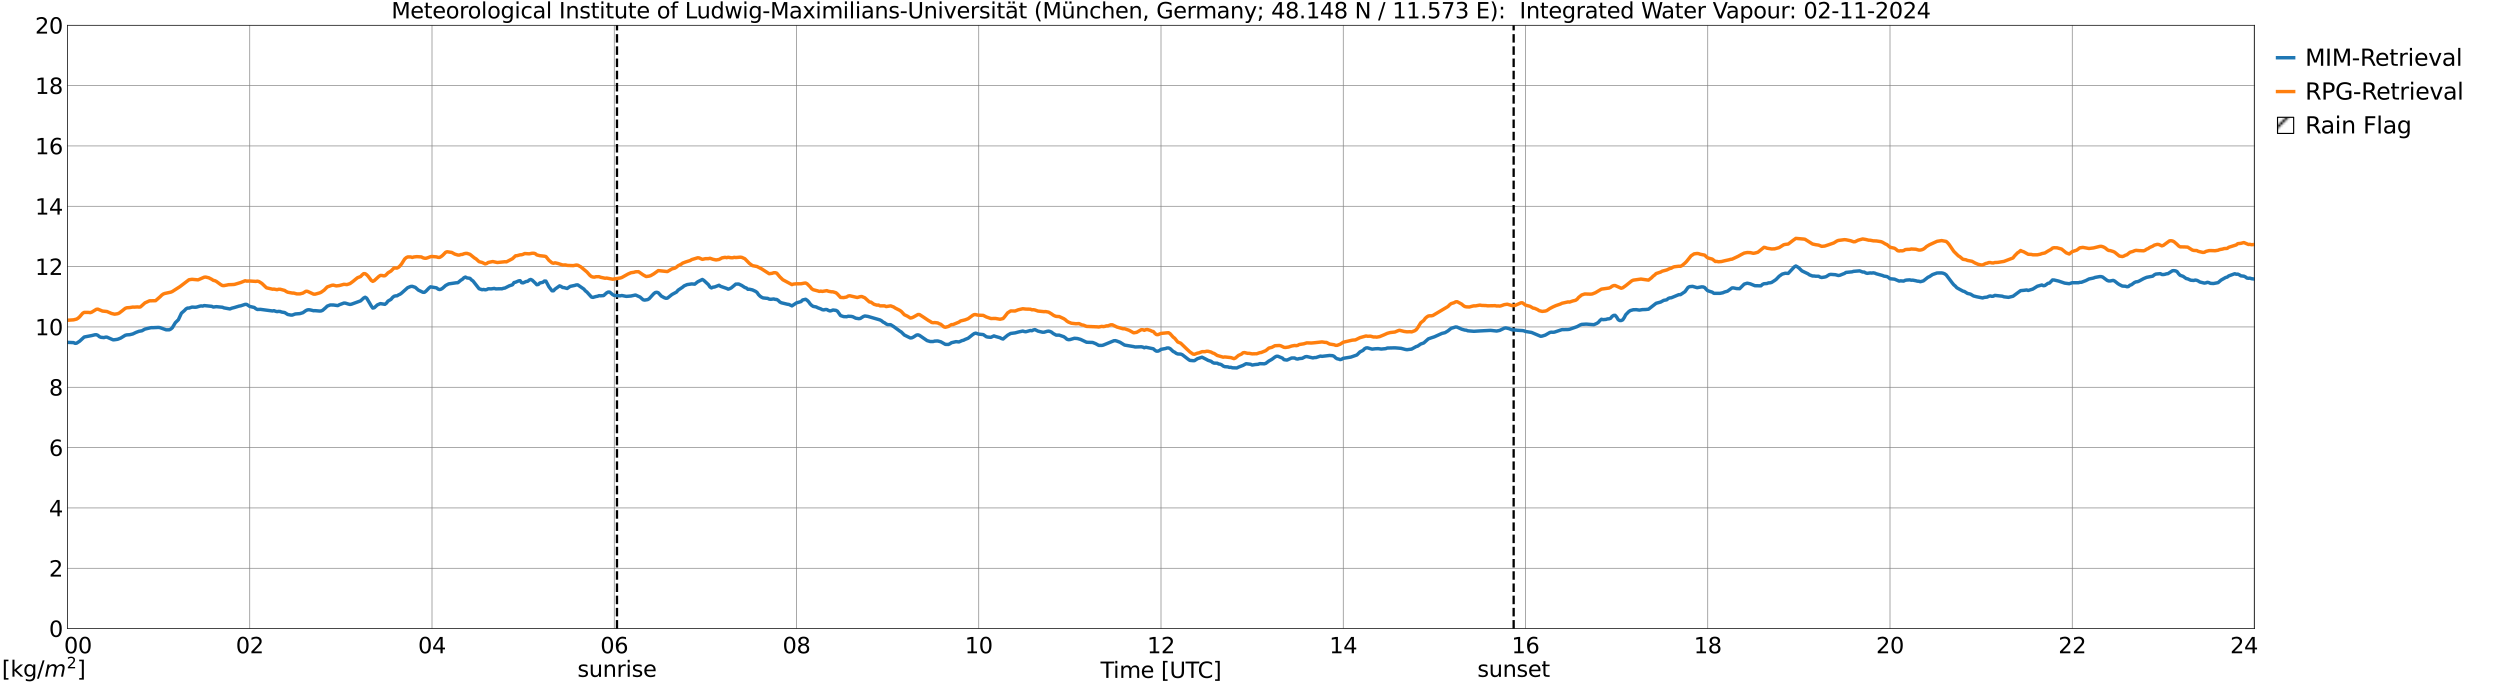 <?xml version="1.0" encoding="utf-8" standalone="no"?>
<!DOCTYPE svg PUBLIC "-//W3C//DTD SVG 1.1//EN"
  "http://www.w3.org/Graphics/SVG/1.1/DTD/svg11.dtd">
<svg xmlns:xlink="http://www.w3.org/1999/xlink" width="1085.4pt" height="296.64pt" viewBox="0 0 1085.4 296.64" xmlns="http://www.w3.org/2000/svg" version="1.1">
 <defs>
  <style type="text/css">*{stroke-linejoin: round; stroke-linecap: butt}</style>
 </defs>
 <g id="figure_1">
  <g id="patch_1">
   <path d="M 0 296.64 
L 1085.4 296.64 
L 1085.4 0 
L 0 0 
z
" style="fill: #ffffff"/>
  </g>
  <g id="axes_1">
   <g id="patch_2">
    <path d="M 29.306 272.909 
L 978.814 272.909 
L 978.814 10.976 
L 29.306 10.976 
z
" style="fill: #ffffff"/>
   </g>
   <g id="patch_3">
    <path d="M 978.814 272.909 
L 978.814 272.909 
L 978.814 10.976 
L 978.814 10.976 
z
" clip-path="url(#p17248a8466)" style="fill: #d3d3d3; stroke: #d3d3d3; stroke-linejoin: miter"/>
   </g>
   <g id="matplotlib.axis_1">
    <g id="xtick_1">
     <g id="line2d_1">
      <path d="M 29.306 272.909 
L 29.306 10.976 
" clip-path="url(#p17248a8466)" style="fill: none; stroke: #808080; stroke-width: 0.3; stroke-linecap: square"/>
     </g>
     <g id="line2d_2"/>
     <g id="text_1">
      <!--    00 -->
      <g transform="translate(18.733 283.627) scale(0.095 -0.095)">
       <defs>
        <path id="DejaVuSans-20" transform="scale(0.016)"/>
        <path id="DejaVuSans-30" d="M 2034 4250 
Q 1547 4250 1301 3770 
Q 1056 3291 1056 2328 
Q 1056 1369 1301 889 
Q 1547 409 2034 409 
Q 2525 409 2770 889 
Q 3016 1369 3016 2328 
Q 3016 3291 2770 3770 
Q 2525 4250 2034 4250 
z
M 2034 4750 
Q 2819 4750 3233 4129 
Q 3647 3509 3647 2328 
Q 3647 1150 3233 529 
Q 2819 -91 2034 -91 
Q 1250 -91 836 529 
Q 422 1150 422 2328 
Q 422 3509 836 4129 
Q 1250 4750 2034 4750 
z
" transform="scale(0.016)"/>
       </defs>
       <use xlink:href="#DejaVuSans-20"/>
       <use xlink:href="#DejaVuSans-20" transform="translate(31.787 0)"/>
       <use xlink:href="#DejaVuSans-20" transform="translate(63.574 0)"/>
       <use xlink:href="#DejaVuSans-30" transform="translate(95.361 0)"/>
       <use xlink:href="#DejaVuSans-30" transform="translate(158.984 0)"/>
      </g>
     </g>
    </g>
    <g id="xtick_2">
     <g id="line2d_3">
      <path d="M 108.431 272.909 
L 108.431 10.976 
" clip-path="url(#p17248a8466)" style="fill: none; stroke: #808080; stroke-width: 0.3; stroke-linecap: square"/>
     </g>
     <g id="line2d_4"/>
     <g id="text_2">
      <!-- 02 -->
      <g transform="translate(102.387 283.627) scale(0.095 -0.095)">
       <defs>
        <path id="DejaVuSans-32" d="M 1228 531 
L 3431 531 
L 3431 0 
L 469 0 
L 469 531 
Q 828 903 1448 1529 
Q 2069 2156 2228 2338 
Q 2531 2678 2651 2914 
Q 2772 3150 2772 3378 
Q 2772 3750 2511 3984 
Q 2250 4219 1831 4219 
Q 1534 4219 1204 4116 
Q 875 4013 500 3803 
L 500 4441 
Q 881 4594 1212 4672 
Q 1544 4750 1819 4750 
Q 2544 4750 2975 4387 
Q 3406 4025 3406 3419 
Q 3406 3131 3298 2873 
Q 3191 2616 2906 2266 
Q 2828 2175 2409 1742 
Q 1991 1309 1228 531 
z
" transform="scale(0.016)"/>
       </defs>
       <use xlink:href="#DejaVuSans-30"/>
       <use xlink:href="#DejaVuSans-32" transform="translate(63.623 0)"/>
      </g>
     </g>
    </g>
    <g id="xtick_3">
     <g id="line2d_5">
      <path d="M 187.557 272.909 
L 187.557 10.976 
" clip-path="url(#p17248a8466)" style="fill: none; stroke: #808080; stroke-width: 0.3; stroke-linecap: square"/>
     </g>
     <g id="line2d_6"/>
     <g id="text_3">
      <!-- 04 -->
      <g transform="translate(181.513 283.627) scale(0.095 -0.095)">
       <defs>
        <path id="DejaVuSans-34" d="M 2419 4116 
L 825 1625 
L 2419 1625 
L 2419 4116 
z
M 2253 4666 
L 3047 4666 
L 3047 1625 
L 3713 1625 
L 3713 1100 
L 3047 1100 
L 3047 0 
L 2419 0 
L 2419 1100 
L 313 1100 
L 313 1709 
L 2253 4666 
z
" transform="scale(0.016)"/>
       </defs>
       <use xlink:href="#DejaVuSans-30"/>
       <use xlink:href="#DejaVuSans-34" transform="translate(63.623 0)"/>
      </g>
     </g>
    </g>
    <g id="xtick_4">
     <g id="line2d_7">
      <path d="M 266.683 272.909 
L 266.683 10.976 
" clip-path="url(#p17248a8466)" style="fill: none; stroke: #808080; stroke-width: 0.3; stroke-linecap: square"/>
     </g>
     <g id="line2d_8"/>
     <g id="text_4">
      <!-- 06 -->
      <g transform="translate(260.638 283.627) scale(0.095 -0.095)">
       <defs>
        <path id="DejaVuSans-36" d="M 2113 2584 
Q 1688 2584 1439 2293 
Q 1191 2003 1191 1497 
Q 1191 994 1439 701 
Q 1688 409 2113 409 
Q 2538 409 2786 701 
Q 3034 994 3034 1497 
Q 3034 2003 2786 2293 
Q 2538 2584 2113 2584 
z
M 3366 4563 
L 3366 3988 
Q 3128 4100 2886 4159 
Q 2644 4219 2406 4219 
Q 1781 4219 1451 3797 
Q 1122 3375 1075 2522 
Q 1259 2794 1537 2939 
Q 1816 3084 2150 3084 
Q 2853 3084 3261 2657 
Q 3669 2231 3669 1497 
Q 3669 778 3244 343 
Q 2819 -91 2113 -91 
Q 1303 -91 875 529 
Q 447 1150 447 2328 
Q 447 3434 972 4092 
Q 1497 4750 2381 4750 
Q 2619 4750 2861 4703 
Q 3103 4656 3366 4563 
z
" transform="scale(0.016)"/>
       </defs>
       <use xlink:href="#DejaVuSans-30"/>
       <use xlink:href="#DejaVuSans-36" transform="translate(63.623 0)"/>
      </g>
     </g>
    </g>
    <g id="xtick_5">
     <g id="line2d_9">
      <path d="M 345.808 272.909 
L 345.808 10.976 
" clip-path="url(#p17248a8466)" style="fill: none; stroke: #808080; stroke-width: 0.3; stroke-linecap: square"/>
     </g>
     <g id="line2d_10"/>
     <g id="text_5">
      <!-- 08 -->
      <g transform="translate(339.764 283.627) scale(0.095 -0.095)">
       <defs>
        <path id="DejaVuSans-38" d="M 2034 2216 
Q 1584 2216 1326 1975 
Q 1069 1734 1069 1313 
Q 1069 891 1326 650 
Q 1584 409 2034 409 
Q 2484 409 2743 651 
Q 3003 894 3003 1313 
Q 3003 1734 2745 1975 
Q 2488 2216 2034 2216 
z
M 1403 2484 
Q 997 2584 770 2862 
Q 544 3141 544 3541 
Q 544 4100 942 4425 
Q 1341 4750 2034 4750 
Q 2731 4750 3128 4425 
Q 3525 4100 3525 3541 
Q 3525 3141 3298 2862 
Q 3072 2584 2669 2484 
Q 3125 2378 3379 2068 
Q 3634 1759 3634 1313 
Q 3634 634 3220 271 
Q 2806 -91 2034 -91 
Q 1263 -91 848 271 
Q 434 634 434 1313 
Q 434 1759 690 2068 
Q 947 2378 1403 2484 
z
M 1172 3481 
Q 1172 3119 1398 2916 
Q 1625 2713 2034 2713 
Q 2441 2713 2670 2916 
Q 2900 3119 2900 3481 
Q 2900 3844 2670 4047 
Q 2441 4250 2034 4250 
Q 1625 4250 1398 4047 
Q 1172 3844 1172 3481 
z
" transform="scale(0.016)"/>
       </defs>
       <use xlink:href="#DejaVuSans-30"/>
       <use xlink:href="#DejaVuSans-38" transform="translate(63.623 0)"/>
      </g>
     </g>
    </g>
    <g id="xtick_6">
     <g id="line2d_11">
      <path d="M 424.934 272.909 
L 424.934 10.976 
" clip-path="url(#p17248a8466)" style="fill: none; stroke: #808080; stroke-width: 0.3; stroke-linecap: square"/>
     </g>
     <g id="line2d_12"/>
     <g id="text_6">
      <!-- 10 -->
      <g transform="translate(418.89 283.627) scale(0.095 -0.095)">
       <defs>
        <path id="DejaVuSans-31" d="M 794 531 
L 1825 531 
L 1825 4091 
L 703 3866 
L 703 4441 
L 1819 4666 
L 2450 4666 
L 2450 531 
L 3481 531 
L 3481 0 
L 794 0 
L 794 531 
z
" transform="scale(0.016)"/>
       </defs>
       <use xlink:href="#DejaVuSans-31"/>
       <use xlink:href="#DejaVuSans-30" transform="translate(63.623 0)"/>
      </g>
     </g>
    </g>
    <g id="xtick_7">
     <g id="line2d_13">
      <path d="M 504.06 272.909 
L 504.06 10.976 
" clip-path="url(#p17248a8466)" style="fill: none; stroke: #808080; stroke-width: 0.3; stroke-linecap: square"/>
     </g>
     <g id="line2d_14"/>
     <g id="text_7">
      <!-- 12 -->
      <g transform="translate(498.015 283.627) scale(0.095 -0.095)">
       <use xlink:href="#DejaVuSans-31"/>
       <use xlink:href="#DejaVuSans-32" transform="translate(63.623 0)"/>
      </g>
     </g>
    </g>
    <g id="xtick_8">
     <g id="line2d_15">
      <path d="M 583.185 272.909 
L 583.185 10.976 
" clip-path="url(#p17248a8466)" style="fill: none; stroke: #808080; stroke-width: 0.3; stroke-linecap: square"/>
     </g>
     <g id="line2d_16"/>
     <g id="text_8">
      <!-- 14 -->
      <g transform="translate(577.141 283.627) scale(0.095 -0.095)">
       <use xlink:href="#DejaVuSans-31"/>
       <use xlink:href="#DejaVuSans-34" transform="translate(63.623 0)"/>
      </g>
     </g>
    </g>
    <g id="xtick_9">
     <g id="line2d_17">
      <path d="M 662.311 272.909 
L 662.311 10.976 
" clip-path="url(#p17248a8466)" style="fill: none; stroke: #808080; stroke-width: 0.3; stroke-linecap: square"/>
     </g>
     <g id="line2d_18"/>
     <g id="text_9">
      <!-- 16 -->
      <g transform="translate(656.267 283.627) scale(0.095 -0.095)">
       <use xlink:href="#DejaVuSans-31"/>
       <use xlink:href="#DejaVuSans-36" transform="translate(63.623 0)"/>
      </g>
     </g>
    </g>
    <g id="xtick_10">
     <g id="line2d_19">
      <path d="M 741.437 272.909 
L 741.437 10.976 
" clip-path="url(#p17248a8466)" style="fill: none; stroke: #808080; stroke-width: 0.3; stroke-linecap: square"/>
     </g>
     <g id="line2d_20"/>
     <g id="text_10">
      <!-- 18 -->
      <g transform="translate(735.392 283.627) scale(0.095 -0.095)">
       <use xlink:href="#DejaVuSans-31"/>
       <use xlink:href="#DejaVuSans-38" transform="translate(63.623 0)"/>
      </g>
     </g>
    </g>
    <g id="xtick_11">
     <g id="line2d_21">
      <path d="M 820.562 272.909 
L 820.562 10.976 
" clip-path="url(#p17248a8466)" style="fill: none; stroke: #808080; stroke-width: 0.3; stroke-linecap: square"/>
     </g>
     <g id="line2d_22"/>
     <g id="text_11">
      <!-- 20 -->
      <g transform="translate(814.518 283.627) scale(0.095 -0.095)">
       <use xlink:href="#DejaVuSans-32"/>
       <use xlink:href="#DejaVuSans-30" transform="translate(63.623 0)"/>
      </g>
     </g>
    </g>
    <g id="xtick_12">
     <g id="line2d_23">
      <path d="M 899.688 272.909 
L 899.688 10.976 
" clip-path="url(#p17248a8466)" style="fill: none; stroke: #808080; stroke-width: 0.3; stroke-linecap: square"/>
     </g>
     <g id="line2d_24"/>
     <g id="text_12">
      <!-- 22 -->
      <g transform="translate(893.644 283.627) scale(0.095 -0.095)">
       <use xlink:href="#DejaVuSans-32"/>
       <use xlink:href="#DejaVuSans-32" transform="translate(63.623 0)"/>
      </g>
     </g>
    </g>
    <g id="xtick_13">
     <g id="line2d_25">
      <path d="M 978.814 272.909 
L 978.814 10.976 
" clip-path="url(#p17248a8466)" style="fill: none; stroke: #808080; stroke-width: 0.3; stroke-linecap: square"/>
     </g>
     <g id="line2d_26"/>
     <g id="text_13">
      <!-- 24    -->
      <g transform="translate(968.241 283.627) scale(0.095 -0.095)">
       <use xlink:href="#DejaVuSans-32"/>
       <use xlink:href="#DejaVuSans-34" transform="translate(63.623 0)"/>
       <use xlink:href="#DejaVuSans-20" transform="translate(127.246 0)"/>
       <use xlink:href="#DejaVuSans-20" transform="translate(159.033 0)"/>
       <use xlink:href="#DejaVuSans-20" transform="translate(190.82 0)"/>
      </g>
     </g>
    </g>
    <g id="text_14">
     <!-- Time [UTC] -->
     <g transform="translate(477.806 294.322) scale(0.095 -0.095)">
      <defs>
       <path id="DejaVuSans-54" d="M -19 4666 
L 3928 4666 
L 3928 4134 
L 2272 4134 
L 2272 0 
L 1638 0 
L 1638 4134 
L -19 4134 
L -19 4666 
z
" transform="scale(0.016)"/>
       <path id="DejaVuSans-69" d="M 603 3500 
L 1178 3500 
L 1178 0 
L 603 0 
L 603 3500 
z
M 603 4863 
L 1178 4863 
L 1178 4134 
L 603 4134 
L 603 4863 
z
" transform="scale(0.016)"/>
       <path id="DejaVuSans-6d" d="M 3328 2828 
Q 3544 3216 3844 3400 
Q 4144 3584 4550 3584 
Q 5097 3584 5394 3201 
Q 5691 2819 5691 2113 
L 5691 0 
L 5113 0 
L 5113 2094 
Q 5113 2597 4934 2840 
Q 4756 3084 4391 3084 
Q 3944 3084 3684 2787 
Q 3425 2491 3425 1978 
L 3425 0 
L 2847 0 
L 2847 2094 
Q 2847 2600 2669 2842 
Q 2491 3084 2119 3084 
Q 1678 3084 1418 2786 
Q 1159 2488 1159 1978 
L 1159 0 
L 581 0 
L 581 3500 
L 1159 3500 
L 1159 2956 
Q 1356 3278 1631 3431 
Q 1906 3584 2284 3584 
Q 2666 3584 2933 3390 
Q 3200 3197 3328 2828 
z
" transform="scale(0.016)"/>
       <path id="DejaVuSans-65" d="M 3597 1894 
L 3597 1613 
L 953 1613 
Q 991 1019 1311 708 
Q 1631 397 2203 397 
Q 2534 397 2845 478 
Q 3156 559 3463 722 
L 3463 178 
Q 3153 47 2828 -22 
Q 2503 -91 2169 -91 
Q 1331 -91 842 396 
Q 353 884 353 1716 
Q 353 2575 817 3079 
Q 1281 3584 2069 3584 
Q 2775 3584 3186 3129 
Q 3597 2675 3597 1894 
z
M 3022 2063 
Q 3016 2534 2758 2815 
Q 2500 3097 2075 3097 
Q 1594 3097 1305 2825 
Q 1016 2553 972 2059 
L 3022 2063 
z
" transform="scale(0.016)"/>
       <path id="DejaVuSans-5b" d="M 550 4863 
L 1875 4863 
L 1875 4416 
L 1125 4416 
L 1125 -397 
L 1875 -397 
L 1875 -844 
L 550 -844 
L 550 4863 
z
" transform="scale(0.016)"/>
       <path id="DejaVuSans-55" d="M 556 4666 
L 1191 4666 
L 1191 1831 
Q 1191 1081 1462 751 
Q 1734 422 2344 422 
Q 2950 422 3222 751 
Q 3494 1081 3494 1831 
L 3494 4666 
L 4128 4666 
L 4128 1753 
Q 4128 841 3676 375 
Q 3225 -91 2344 -91 
Q 1459 -91 1007 375 
Q 556 841 556 1753 
L 556 4666 
z
" transform="scale(0.016)"/>
       <path id="DejaVuSans-43" d="M 4122 4306 
L 4122 3641 
Q 3803 3938 3442 4084 
Q 3081 4231 2675 4231 
Q 1875 4231 1450 3742 
Q 1025 3253 1025 2328 
Q 1025 1406 1450 917 
Q 1875 428 2675 428 
Q 3081 428 3442 575 
Q 3803 722 4122 1019 
L 4122 359 
Q 3791 134 3420 21 
Q 3050 -91 2638 -91 
Q 1578 -91 968 557 
Q 359 1206 359 2328 
Q 359 3453 968 4101 
Q 1578 4750 2638 4750 
Q 3056 4750 3426 4639 
Q 3797 4528 4122 4306 
z
" transform="scale(0.016)"/>
       <path id="DejaVuSans-5d" d="M 1947 4863 
L 1947 -844 
L 622 -844 
L 622 -397 
L 1369 -397 
L 1369 4416 
L 622 4416 
L 622 4863 
L 1947 4863 
z
" transform="scale(0.016)"/>
      </defs>
      <use xlink:href="#DejaVuSans-54"/>
      <use xlink:href="#DejaVuSans-69" transform="translate(57.959 0)"/>
      <use xlink:href="#DejaVuSans-6d" transform="translate(85.742 0)"/>
      <use xlink:href="#DejaVuSans-65" transform="translate(183.154 0)"/>
      <use xlink:href="#DejaVuSans-20" transform="translate(244.678 0)"/>
      <use xlink:href="#DejaVuSans-5b" transform="translate(276.465 0)"/>
      <use xlink:href="#DejaVuSans-55" transform="translate(315.479 0)"/>
      <use xlink:href="#DejaVuSans-54" transform="translate(388.672 0)"/>
      <use xlink:href="#DejaVuSans-43" transform="translate(443.881 0)"/>
      <use xlink:href="#DejaVuSans-5d" transform="translate(513.705 0)"/>
     </g>
    </g>
   </g>
   <g id="matplotlib.axis_2">
    <g id="ytick_1">
     <g id="line2d_27">
      <path d="M 29.306 272.909 
L 978.814 272.909 
" clip-path="url(#p17248a8466)" style="fill: none; stroke: #808080; stroke-width: 0.3; stroke-linecap: square"/>
     </g>
     <g id="line2d_28"/>
     <g id="text_15">
      <!-- 0 -->
      <g transform="translate(21.261 276.518) scale(0.095 -0.095)">
       <use xlink:href="#DejaVuSans-30"/>
      </g>
     </g>
    </g>
    <g id="ytick_2">
     <g id="line2d_29">
      <path d="M 29.306 246.715 
L 978.814 246.715 
" clip-path="url(#p17248a8466)" style="fill: none; stroke: #808080; stroke-width: 0.3; stroke-linecap: square"/>
     </g>
     <g id="line2d_30"/>
     <g id="text_16">
      <!-- 2 -->
      <g transform="translate(21.261 250.325) scale(0.095 -0.095)">
       <use xlink:href="#DejaVuSans-32"/>
      </g>
     </g>
    </g>
    <g id="ytick_3">
     <g id="line2d_31">
      <path d="M 29.306 220.522 
L 978.814 220.522 
" clip-path="url(#p17248a8466)" style="fill: none; stroke: #808080; stroke-width: 0.3; stroke-linecap: square"/>
     </g>
     <g id="line2d_32"/>
     <g id="text_17">
      <!-- 4 -->
      <g transform="translate(21.261 224.131) scale(0.095 -0.095)">
       <use xlink:href="#DejaVuSans-34"/>
      </g>
     </g>
    </g>
    <g id="ytick_4">
     <g id="line2d_33">
      <path d="M 29.306 194.329 
L 978.814 194.329 
" clip-path="url(#p17248a8466)" style="fill: none; stroke: #808080; stroke-width: 0.3; stroke-linecap: square"/>
     </g>
     <g id="line2d_34"/>
     <g id="text_18">
      <!-- 6 -->
      <g transform="translate(21.261 197.938) scale(0.095 -0.095)">
       <use xlink:href="#DejaVuSans-36"/>
      </g>
     </g>
    </g>
    <g id="ytick_5">
     <g id="line2d_35">
      <path d="M 29.306 168.136 
L 978.814 168.136 
" clip-path="url(#p17248a8466)" style="fill: none; stroke: #808080; stroke-width: 0.3; stroke-linecap: square"/>
     </g>
     <g id="line2d_36"/>
     <g id="text_19">
      <!-- 8 -->
      <g transform="translate(21.261 171.745) scale(0.095 -0.095)">
       <use xlink:href="#DejaVuSans-38"/>
      </g>
     </g>
    </g>
    <g id="ytick_6">
     <g id="line2d_37">
      <path d="M 29.306 141.942 
L 978.814 141.942 
" clip-path="url(#p17248a8466)" style="fill: none; stroke: #808080; stroke-width: 0.3; stroke-linecap: square"/>
     </g>
     <g id="line2d_38"/>
     <g id="text_20">
      <!-- 10 -->
      <g transform="translate(15.217 145.551) scale(0.095 -0.095)">
       <use xlink:href="#DejaVuSans-31"/>
       <use xlink:href="#DejaVuSans-30" transform="translate(63.623 0)"/>
      </g>
     </g>
    </g>
    <g id="ytick_7">
     <g id="line2d_39">
      <path d="M 29.306 115.749 
L 978.814 115.749 
" clip-path="url(#p17248a8466)" style="fill: none; stroke: #808080; stroke-width: 0.3; stroke-linecap: square"/>
     </g>
     <g id="line2d_40"/>
     <g id="text_21">
      <!-- 12 -->
      <g transform="translate(15.217 119.358) scale(0.095 -0.095)">
       <use xlink:href="#DejaVuSans-31"/>
       <use xlink:href="#DejaVuSans-32" transform="translate(63.623 0)"/>
      </g>
     </g>
    </g>
    <g id="ytick_8">
     <g id="line2d_41">
      <path d="M 29.306 89.556 
L 978.814 89.556 
" clip-path="url(#p17248a8466)" style="fill: none; stroke: #808080; stroke-width: 0.3; stroke-linecap: square"/>
     </g>
     <g id="line2d_42"/>
     <g id="text_22">
      <!-- 14 -->
      <g transform="translate(15.217 93.165) scale(0.095 -0.095)">
       <use xlink:href="#DejaVuSans-31"/>
       <use xlink:href="#DejaVuSans-34" transform="translate(63.623 0)"/>
      </g>
     </g>
    </g>
    <g id="ytick_9">
     <g id="line2d_43">
      <path d="M 29.306 63.362 
L 978.814 63.362 
" clip-path="url(#p17248a8466)" style="fill: none; stroke: #808080; stroke-width: 0.3; stroke-linecap: square"/>
     </g>
     <g id="line2d_44"/>
     <g id="text_23">
      <!-- 16 -->
      <g transform="translate(15.217 66.972) scale(0.095 -0.095)">
       <use xlink:href="#DejaVuSans-31"/>
       <use xlink:href="#DejaVuSans-36" transform="translate(63.623 0)"/>
      </g>
     </g>
    </g>
    <g id="ytick_10">
     <g id="line2d_45">
      <path d="M 29.306 37.169 
L 978.814 37.169 
" clip-path="url(#p17248a8466)" style="fill: none; stroke: #808080; stroke-width: 0.3; stroke-linecap: square"/>
     </g>
     <g id="line2d_46"/>
     <g id="text_24">
      <!-- 18 -->
      <g transform="translate(15.217 40.778) scale(0.095 -0.095)">
       <use xlink:href="#DejaVuSans-31"/>
       <use xlink:href="#DejaVuSans-38" transform="translate(63.623 0)"/>
      </g>
     </g>
    </g>
    <g id="ytick_11">
     <g id="line2d_47">
      <path d="M 29.306 10.976 
L 978.814 10.976 
" clip-path="url(#p17248a8466)" style="fill: none; stroke: #808080; stroke-width: 0.3; stroke-linecap: square"/>
     </g>
     <g id="line2d_48"/>
     <g id="text_25">
      <!-- 20 -->
      <g transform="translate(15.217 14.585) scale(0.095 -0.095)">
       <use xlink:href="#DejaVuSans-32"/>
       <use xlink:href="#DejaVuSans-30" transform="translate(63.623 0)"/>
      </g>
     </g>
    </g>
   </g>
   <g id="line2d_49">
    <path d="M 267.87 272.909 
L 267.87 10.976 
" clip-path="url(#p17248a8466)" style="fill: none; stroke-dasharray: 3.7,1.6; stroke-dashoffset: 0; stroke: #000000"/>
   </g>
   <g id="line2d_50">
    <path d="M 657.168 272.909 
L 657.168 10.976 
" clip-path="url(#p17248a8466)" style="fill: none; stroke-dasharray: 3.7,1.6; stroke-dashoffset: 0; stroke: #000000"/>
   </g>
   <g id="line2d_51">
    <path d="M 29.306 148.637 
L 31.943 148.751 
L 32.603 149.07 
L 33.262 148.989 
L 34.581 148.131 
L 36.559 146.315 
L 39.856 145.683 
L 41.175 145.355 
L 41.834 145.321 
L 42.493 145.595 
L 43.153 146.168 
L 43.812 146.44 
L 45.131 146.57 
L 45.79 146.382 
L 46.45 146.379 
L 47.768 146.961 
L 49.087 147.537 
L 49.747 147.504 
L 51.065 147.303 
L 52.384 146.79 
L 54.362 145.578 
L 55.022 145.4 
L 56.34 145.308 
L 57.659 144.984 
L 58.978 144.346 
L 60.297 143.843 
L 61.615 143.609 
L 62.934 142.865 
L 64.912 142.417 
L 65.572 142.271 
L 66.89 142.245 
L 68.209 142.183 
L 68.869 142.156 
L 69.528 142.265 
L 72.166 143.201 
L 73.484 143.191 
L 74.144 142.859 
L 74.803 142.302 
L 76.122 140.109 
L 77.441 138.817 
L 78.759 135.98 
L 80.078 134.818 
L 80.737 134.124 
L 81.397 133.751 
L 82.056 133.758 
L 83.375 133.324 
L 84.694 133.397 
L 85.353 133.335 
L 86.672 132.946 
L 87.331 132.815 
L 87.991 132.907 
L 88.65 132.672 
L 91.947 133.007 
L 92.606 133.31 
L 93.925 133.14 
L 96.563 133.397 
L 97.222 133.665 
L 99.86 134.137 
L 100.519 133.833 
L 101.838 133.492 
L 103.816 132.892 
L 104.475 132.786 
L 106.453 132.135 
L 107.113 132.166 
L 108.431 133.037 
L 110.41 133.503 
L 111.069 134.026 
L 111.728 134.358 
L 113.047 134.308 
L 118.322 135.012 
L 118.982 134.879 
L 119.641 135.158 
L 120.3 135.291 
L 120.96 135.197 
L 121.619 135.234 
L 122.278 135.484 
L 123.597 135.693 
L 124.916 136.527 
L 126.235 136.78 
L 126.894 136.791 
L 128.213 136.31 
L 130.191 136.158 
L 131.51 135.755 
L 132.829 134.826 
L 133.488 134.54 
L 134.147 134.478 
L 134.807 134.579 
L 136.125 134.903 
L 136.785 134.874 
L 138.763 135.046 
L 139.422 135.007 
L 140.082 134.719 
L 141.4 133.577 
L 142.06 132.916 
L 143.379 132.406 
L 144.697 132.409 
L 146.676 132.687 
L 147.335 132.307 
L 149.313 131.574 
L 149.972 131.613 
L 151.291 132.02 
L 151.951 132.175 
L 152.61 132.055 
L 156.566 130.619 
L 157.885 129.394 
L 158.544 129.055 
L 159.204 129.469 
L 160.523 131.677 
L 161.182 132.829 
L 161.841 133.749 
L 162.501 133.602 
L 163.819 132.388 
L 165.138 131.812 
L 167.116 132.125 
L 167.776 131.616 
L 168.435 130.74 
L 169.754 129.969 
L 170.413 129.179 
L 171.073 128.642 
L 171.732 128.452 
L 172.391 128.431 
L 173.051 128.005 
L 173.71 127.72 
L 174.37 127.24 
L 177.007 124.885 
L 178.326 124.36 
L 178.985 124.317 
L 180.304 124.757 
L 181.623 125.938 
L 183.601 126.893 
L 184.26 126.921 
L 184.92 126.432 
L 186.238 125.064 
L 186.898 124.535 
L 189.535 124.979 
L 190.195 125.509 
L 190.854 125.724 
L 191.513 125.541 
L 192.173 125.122 
L 193.492 123.934 
L 194.81 123.253 
L 198.107 122.771 
L 198.767 122.759 
L 200.085 121.656 
L 200.745 121.262 
L 201.404 120.603 
L 202.063 120.289 
L 202.723 120.655 
L 204.042 120.84 
L 204.701 121.532 
L 205.36 121.998 
L 207.998 125.358 
L 209.317 125.791 
L 209.976 125.67 
L 210.635 125.824 
L 211.295 125.723 
L 211.954 125.373 
L 213.273 125.418 
L 214.592 125.225 
L 215.251 125.423 
L 217.229 125.366 
L 217.889 125.403 
L 218.548 125.166 
L 219.207 125.064 
L 221.186 124.064 
L 222.504 123.639 
L 223.164 122.677 
L 223.823 122.526 
L 225.142 121.957 
L 225.801 121.86 
L 226.461 122.723 
L 227.12 122.815 
L 228.439 122.211 
L 229.098 122.138 
L 229.757 121.586 
L 230.417 121.332 
L 231.076 121.65 
L 232.395 122.901 
L 233.054 123.61 
L 233.714 123.514 
L 234.373 122.854 
L 235.692 122.565 
L 236.351 122.02 
L 237.011 122.048 
L 238.329 124.52 
L 239.648 126.242 
L 240.308 126.242 
L 240.967 125.532 
L 242.945 124.108 
L 243.604 124.378 
L 244.264 124.815 
L 244.923 124.882 
L 246.242 125.246 
L 247.561 124.334 
L 249.539 123.915 
L 250.198 123.697 
L 250.858 123.684 
L 253.495 125.51 
L 254.155 126.287 
L 254.814 126.797 
L 256.792 128.977 
L 257.451 129.115 
L 258.77 128.728 
L 259.43 128.627 
L 260.089 128.358 
L 260.748 128.422 
L 262.067 128.33 
L 263.386 127.138 
L 264.045 126.797 
L 264.705 126.818 
L 266.023 127.927 
L 266.683 128.269 
L 269.32 128.44 
L 269.98 128.305 
L 271.298 128.563 
L 271.958 128.679 
L 273.936 128.517 
L 275.914 128.08 
L 277.892 128.973 
L 279.211 130.142 
L 279.87 130.301 
L 281.189 130.074 
L 281.849 129.675 
L 283.827 127.513 
L 284.486 127.012 
L 285.145 126.898 
L 285.805 127.108 
L 287.124 128.545 
L 288.442 129.277 
L 289.102 129.5 
L 289.761 129.443 
L 291.739 127.863 
L 293.717 126.793 
L 294.377 126.001 
L 296.355 124.679 
L 297.014 124.121 
L 298.333 123.56 
L 300.311 123.268 
L 301.63 123.373 
L 302.949 122.326 
L 304.927 121.332 
L 305.586 121.739 
L 307.564 123.577 
L 308.224 124.581 
L 308.883 125.002 
L 309.543 124.676 
L 310.202 124.612 
L 312.18 123.845 
L 312.839 124.307 
L 315.477 125.216 
L 316.136 125.544 
L 316.796 125.34 
L 317.455 125.011 
L 318.774 123.917 
L 319.433 123.35 
L 320.752 123.329 
L 322.071 123.961 
L 323.39 124.827 
L 324.049 125.034 
L 324.708 125.609 
L 325.368 125.565 
L 326.686 125.871 
L 328.005 126.485 
L 328.665 126.946 
L 329.324 127.92 
L 329.983 128.581 
L 330.643 129.042 
L 331.302 129.34 
L 332.621 129.488 
L 333.28 129.53 
L 333.94 129.854 
L 334.599 129.947 
L 335.918 129.799 
L 336.577 129.985 
L 337.236 130.021 
L 337.896 130.439 
L 338.555 131.102 
L 339.215 131.451 
L 341.852 132.09 
L 342.512 132.175 
L 343.83 132.802 
L 345.808 131.495 
L 347.787 130.928 
L 348.446 130.24 
L 349.765 129.933 
L 350.424 130.372 
L 351.083 131.022 
L 351.743 131.96 
L 352.402 132.597 
L 353.062 133.026 
L 354.38 133.273 
L 355.04 133.628 
L 356.359 134.105 
L 357.018 134.455 
L 357.677 134.543 
L 358.337 134.379 
L 358.996 134.397 
L 359.655 134.775 
L 360.315 135.004 
L 360.974 134.861 
L 361.634 134.59 
L 362.952 134.753 
L 363.612 135.133 
L 364.93 137.006 
L 366.249 137.458 
L 367.568 137.512 
L 368.227 137.302 
L 369.546 137.368 
L 370.206 137.499 
L 371.524 138.15 
L 372.843 138.353 
L 373.502 138.264 
L 374.821 137.429 
L 375.481 137.186 
L 376.799 137.37 
L 382.074 138.908 
L 382.734 139.273 
L 383.393 139.82 
L 384.053 140.145 
L 384.712 140.62 
L 385.371 140.94 
L 386.69 140.966 
L 388.009 141.794 
L 390.646 143.73 
L 391.306 144.14 
L 392.624 145.453 
L 394.603 146.429 
L 395.262 146.741 
L 395.921 146.653 
L 396.581 146.333 
L 397.899 145.478 
L 398.559 145.378 
L 399.218 145.615 
L 402.515 147.884 
L 403.834 148.269 
L 405.153 148.277 
L 405.812 148.085 
L 407.131 148.038 
L 408.45 148.385 
L 410.428 149.511 
L 411.746 149.547 
L 412.406 149.255 
L 413.065 148.799 
L 415.043 148.334 
L 416.362 148.457 
L 417.681 147.872 
L 418.34 147.721 
L 419 147.375 
L 420.318 146.852 
L 422.297 145.286 
L 422.956 144.833 
L 423.615 144.639 
L 424.934 145.057 
L 426.912 145.27 
L 428.231 146.192 
L 428.89 146.343 
L 430.209 146.452 
L 431.528 145.828 
L 432.187 146.074 
L 434.165 146.626 
L 434.825 146.992 
L 435.484 147.192 
L 437.462 145.536 
L 438.781 144.772 
L 440.759 144.52 
L 442.078 144.162 
L 444.056 143.724 
L 444.716 143.942 
L 445.375 144.031 
L 447.353 143.482 
L 448.012 143.603 
L 448.672 143.247 
L 449.331 143.094 
L 450.65 143.756 
L 452.628 144.243 
L 453.287 144.239 
L 454.606 143.841 
L 455.266 143.762 
L 455.925 143.909 
L 456.584 144.239 
L 457.244 144.791 
L 458.563 145.509 
L 459.881 145.504 
L 461.859 146.19 
L 462.519 146.645 
L 463.178 147.254 
L 463.838 147.472 
L 464.497 147.444 
L 466.475 146.867 
L 467.794 146.976 
L 469.113 147.348 
L 471.75 148.589 
L 474.388 148.684 
L 475.706 149.212 
L 477.025 149.952 
L 478.344 149.977 
L 479.003 149.83 
L 483.619 147.932 
L 484.278 147.908 
L 484.938 148.095 
L 486.256 148.592 
L 488.235 149.814 
L 492.191 150.481 
L 492.85 150.645 
L 495.488 150.559 
L 496.147 150.69 
L 496.807 150.986 
L 497.466 150.752 
L 500.103 151.302 
L 500.763 151.441 
L 501.422 152.062 
L 502.082 152.464 
L 502.741 152.449 
L 503.4 152.173 
L 504.06 151.677 
L 506.038 151.31 
L 506.697 151.07 
L 507.357 151.073 
L 508.016 151.357 
L 509.335 152.589 
L 509.994 152.905 
L 510.654 153.397 
L 511.313 153.672 
L 512.632 153.737 
L 513.291 153.999 
L 515.929 156.033 
L 516.588 156.466 
L 517.907 156.583 
L 518.566 156.592 
L 519.885 155.729 
L 521.863 155.078 
L 523.841 156.083 
L 524.501 156.452 
L 525.819 156.875 
L 526.479 157.396 
L 527.138 157.664 
L 528.457 157.675 
L 529.116 158.039 
L 529.776 158.118 
L 530.435 158.426 
L 531.094 158.944 
L 531.754 159.197 
L 533.073 159.281 
L 533.732 159.503 
L 534.391 159.466 
L 535.051 159.686 
L 537.029 159.745 
L 537.688 159.397 
L 539.666 158.637 
L 540.985 157.908 
L 542.963 158.152 
L 543.623 158.495 
L 544.941 158.27 
L 546.26 158.154 
L 546.919 157.879 
L 548.898 157.955 
L 549.557 157.758 
L 550.876 156.748 
L 552.195 156.015 
L 553.513 155.026 
L 554.173 154.682 
L 554.832 154.676 
L 556.81 155.49 
L 557.47 156.169 
L 558.788 156.329 
L 560.766 155.424 
L 562.085 155.44 
L 562.745 155.794 
L 563.404 155.89 
L 564.063 155.688 
L 565.382 155.564 
L 566.701 154.884 
L 567.36 154.797 
L 569.998 155.401 
L 570.657 155.242 
L 571.317 155.24 
L 573.295 154.595 
L 573.954 154.71 
L 577.251 154.331 
L 578.57 154.427 
L 579.229 154.719 
L 579.889 155.374 
L 580.548 155.769 
L 581.207 155.892 
L 581.867 156.145 
L 582.526 155.942 
L 583.185 155.564 
L 586.482 155.036 
L 589.12 154.111 
L 590.439 152.793 
L 591.757 152.129 
L 592.417 151.428 
L 593.076 151.064 
L 593.736 151.013 
L 595.714 151.581 
L 597.032 151.423 
L 598.351 151.362 
L 599.67 151.55 
L 601.648 151.36 
L 602.307 151.101 
L 605.604 151.016 
L 608.242 151.23 
L 610.22 151.732 
L 610.879 151.817 
L 612.858 151.567 
L 614.836 150.471 
L 615.495 150.279 
L 616.814 149.358 
L 618.133 148.896 
L 620.111 147.129 
L 621.429 146.665 
L 622.748 146.229 
L 626.045 144.752 
L 627.364 144.427 
L 628.683 143.641 
L 630.001 142.564 
L 631.98 141.953 
L 632.639 142.034 
L 634.617 142.927 
L 635.936 143.304 
L 636.595 143.36 
L 637.255 143.618 
L 639.892 143.837 
L 642.53 143.673 
L 647.145 143.434 
L 649.783 143.72 
L 651.102 143.452 
L 653.08 142.493 
L 653.739 142.363 
L 655.058 142.656 
L 656.377 143.164 
L 659.014 143.409 
L 660.992 143.524 
L 661.652 143.639 
L 662.311 143.902 
L 664.949 144.338 
L 668.905 146.01 
L 669.564 145.907 
L 670.883 145.498 
L 672.861 144.365 
L 673.521 144.207 
L 674.18 144.269 
L 674.839 144.2 
L 678.136 143.111 
L 680.774 143.055 
L 681.433 142.968 
L 684.73 141.811 
L 686.049 141.086 
L 686.708 140.831 
L 688.686 140.711 
L 691.983 140.966 
L 693.302 140.389 
L 693.961 139.925 
L 694.621 139.156 
L 695.28 138.603 
L 695.939 138.779 
L 697.258 138.677 
L 697.918 138.456 
L 698.577 138.421 
L 699.236 138.197 
L 699.896 137.374 
L 700.555 136.94 
L 701.215 136.9 
L 701.874 137.632 
L 702.533 138.756 
L 703.193 139.161 
L 703.852 139.163 
L 704.511 138.878 
L 705.171 137.902 
L 705.83 136.641 
L 707.149 135.291 
L 707.808 134.839 
L 709.127 134.474 
L 710.446 134.447 
L 711.765 134.637 
L 713.083 134.416 
L 714.402 134.376 
L 715.721 134.245 
L 719.018 131.675 
L 720.996 131.137 
L 722.315 130.413 
L 723.633 130.154 
L 724.293 129.581 
L 724.952 129.343 
L 725.612 129.276 
L 728.909 127.916 
L 729.568 127.95 
L 731.546 126.632 
L 732.865 124.801 
L 733.524 124.458 
L 734.843 124.325 
L 736.821 124.903 
L 738.799 124.543 
L 739.459 124.584 
L 740.118 124.843 
L 740.777 125.627 
L 741.437 126.227 
L 743.415 126.849 
L 744.074 127.347 
L 746.712 127.358 
L 748.031 127.099 
L 748.69 126.793 
L 750.009 126.422 
L 751.987 124.992 
L 752.646 125.01 
L 753.965 125.286 
L 755.284 125.33 
L 757.262 123.343 
L 758.581 122.946 
L 759.899 123.226 
L 761.878 124.037 
L 764.515 124.094 
L 765.174 123.492 
L 765.834 123.185 
L 767.153 123.09 
L 767.812 122.822 
L 768.471 122.791 
L 769.131 122.633 
L 770.449 121.793 
L 771.109 121.32 
L 772.428 119.953 
L 773.746 119.009 
L 775.065 118.638 
L 776.384 118.701 
L 779.021 115.87 
L 779.681 115.487 
L 780.34 115.836 
L 781 116.317 
L 782.318 117.605 
L 784.956 118.871 
L 785.615 119.341 
L 786.934 119.829 
L 787.593 119.818 
L 788.253 119.929 
L 789.572 119.927 
L 790.231 120.312 
L 790.89 120.475 
L 792.209 120.28 
L 792.868 120.093 
L 794.187 119.256 
L 794.847 119.117 
L 796.165 119.219 
L 796.825 119.262 
L 798.143 119.617 
L 798.803 119.51 
L 800.122 118.973 
L 800.781 118.727 
L 801.44 118.276 
L 804.078 118.021 
L 804.737 117.813 
L 807.375 117.596 
L 808.694 118.111 
L 809.353 118.1 
L 810.012 118.483 
L 810.672 118.678 
L 811.99 118.487 
L 812.65 118.552 
L 813.309 118.455 
L 813.969 118.584 
L 814.628 118.87 
L 817.265 119.594 
L 817.925 119.875 
L 819.244 120.084 
L 819.903 120.44 
L 820.562 121.01 
L 822.541 121.203 
L 824.519 122.047 
L 825.178 121.94 
L 826.497 122.037 
L 827.156 121.704 
L 827.816 121.581 
L 829.134 121.506 
L 829.794 121.657 
L 830.453 121.63 
L 831.772 121.889 
L 832.431 122.063 
L 833.091 122.105 
L 833.75 122.308 
L 835.069 121.943 
L 837.047 120.381 
L 837.706 120.092 
L 839.025 119.206 
L 840.344 118.743 
L 841.003 118.516 
L 842.981 118.489 
L 843.641 118.623 
L 844.3 118.889 
L 844.959 119.354 
L 847.597 122.852 
L 848.256 123.645 
L 848.916 124.198 
L 849.575 124.936 
L 850.894 125.665 
L 852.213 126.38 
L 852.872 126.557 
L 854.191 127.388 
L 855.51 127.696 
L 856.828 128.496 
L 858.147 128.834 
L 860.785 129.363 
L 861.444 129.133 
L 862.763 128.989 
L 863.422 128.648 
L 864.082 128.487 
L 864.741 128.645 
L 865.4 128.608 
L 866.06 128.243 
L 869.357 128.606 
L 870.016 128.863 
L 871.335 129.015 
L 871.994 129.099 
L 873.313 128.778 
L 873.972 128.618 
L 877.269 126.179 
L 878.588 126.059 
L 879.907 125.887 
L 880.566 126.109 
L 882.544 125.513 
L 884.522 124.28 
L 886.5 123.725 
L 887.16 124.052 
L 887.819 123.953 
L 889.138 123.012 
L 889.797 122.91 
L 891.116 121.545 
L 891.775 121.559 
L 893.754 122.026 
L 896.391 122.919 
L 898.369 123.178 
L 899.688 122.743 
L 902.326 122.764 
L 902.985 122.566 
L 903.644 122.565 
L 905.622 121.812 
L 906.941 121.125 
L 908.919 120.712 
L 909.579 120.449 
L 911.557 120.092 
L 912.216 120.093 
L 912.876 120.267 
L 914.854 121.746 
L 915.513 121.983 
L 916.173 121.984 
L 917.491 121.731 
L 918.151 122.06 
L 919.469 123.117 
L 920.129 123.543 
L 921.448 124.201 
L 922.766 124.274 
L 923.426 124.487 
L 924.085 124.405 
L 924.745 123.819 
L 925.404 123.621 
L 926.723 122.639 
L 927.382 122.362 
L 928.041 122.303 
L 928.701 122.033 
L 930.679 120.958 
L 931.998 120.409 
L 934.635 119.896 
L 935.295 119.332 
L 935.954 118.996 
L 937.932 118.807 
L 938.592 119.179 
L 939.251 119.202 
L 939.91 119.099 
L 940.57 118.879 
L 941.229 118.821 
L 943.207 117.534 
L 943.867 117.508 
L 944.526 117.607 
L 945.185 117.903 
L 945.845 118.828 
L 946.504 119.51 
L 947.823 119.981 
L 949.142 120.929 
L 949.801 121.068 
L 951.12 121.662 
L 952.438 121.767 
L 953.098 121.592 
L 953.757 121.709 
L 954.417 122 
L 955.076 122.427 
L 957.054 122.913 
L 957.714 122.801 
L 958.373 122.553 
L 959.032 122.704 
L 959.692 123.016 
L 961.01 123.09 
L 962.989 122.713 
L 964.307 121.6 
L 966.285 120.476 
L 966.945 120.315 
L 967.604 119.805 
L 970.242 118.838 
L 970.901 119.064 
L 971.561 119.011 
L 972.22 119.314 
L 972.879 119.76 
L 974.198 119.908 
L 974.857 120.207 
L 975.517 120.722 
L 976.176 120.814 
L 976.836 120.754 
L 977.495 120.995 
L 978.154 121.077 
L 978.154 121.077 
" clip-path="url(#p17248a8466)" style="fill: none; stroke: #1f77b4; stroke-width: 1.5; stroke-linecap: square"/>
   </g>
   <g id="line2d_52">
    <path d="M 29.306 139.038 
L 31.943 138.861 
L 33.262 138.532 
L 33.921 138.124 
L 34.581 137.535 
L 35.9 136.003 
L 36.559 135.624 
L 38.537 135.644 
L 39.197 135.742 
L 39.856 135.506 
L 41.834 134.286 
L 42.493 134.217 
L 44.472 135.046 
L 46.45 135.254 
L 48.428 136.097 
L 49.747 136.408 
L 51.065 136.203 
L 51.725 135.932 
L 53.043 134.943 
L 54.362 133.881 
L 55.022 133.629 
L 56.34 133.532 
L 57.659 133.316 
L 58.319 133.35 
L 59.637 133.258 
L 60.297 133.331 
L 60.956 133.274 
L 62.934 131.495 
L 64.912 130.607 
L 67.55 130.545 
L 69.528 128.826 
L 70.187 128.158 
L 70.847 127.678 
L 71.506 127.416 
L 74.144 126.845 
L 74.803 126.568 
L 78.1 124.461 
L 82.056 121.453 
L 83.375 121.268 
L 86.013 121.503 
L 88.65 120.349 
L 89.309 120.293 
L 90.628 120.596 
L 91.947 121.279 
L 92.606 121.718 
L 93.266 121.862 
L 93.925 122.179 
L 95.903 123.613 
L 96.563 123.966 
L 97.222 124.001 
L 98.541 123.759 
L 99.2 123.605 
L 101.178 123.53 
L 101.838 123.466 
L 104.475 122.681 
L 106.453 121.885 
L 107.113 122.052 
L 108.431 122.008 
L 111.069 122.177 
L 111.728 122.072 
L 112.388 122.22 
L 113.707 123.055 
L 115.685 124.953 
L 118.322 125.56 
L 118.982 125.519 
L 120.3 125.772 
L 120.96 125.58 
L 121.619 125.573 
L 123.597 126.1 
L 124.257 126.552 
L 124.916 126.864 
L 126.894 127.241 
L 127.553 127.246 
L 128.872 127.602 
L 130.191 127.598 
L 131.51 127.258 
L 132.829 126.451 
L 133.488 126.482 
L 134.807 127.091 
L 136.125 127.697 
L 136.785 127.722 
L 138.763 127.171 
L 139.422 126.887 
L 140.741 125.955 
L 142.06 124.586 
L 144.038 123.878 
L 144.697 123.786 
L 146.016 124.129 
L 147.335 123.969 
L 149.313 123.431 
L 150.632 123.563 
L 151.951 123.126 
L 153.269 122.166 
L 154.588 121.075 
L 155.247 120.562 
L 156.566 120.059 
L 157.226 119.345 
L 157.885 118.809 
L 158.544 118.825 
L 159.204 119.298 
L 159.863 119.983 
L 161.182 121.739 
L 161.841 122.146 
L 162.501 121.828 
L 164.479 120.019 
L 165.138 119.577 
L 165.798 119.586 
L 166.457 119.745 
L 167.116 119.724 
L 167.776 119.179 
L 168.435 118.465 
L 169.754 117.673 
L 171.073 116.352 
L 172.391 116.383 
L 173.051 116.023 
L 173.71 115.379 
L 174.37 114.55 
L 175.688 112.456 
L 176.348 111.874 
L 177.007 111.553 
L 178.326 111.559 
L 178.985 111.781 
L 179.645 111.566 
L 180.963 111.422 
L 182.941 111.553 
L 183.601 111.911 
L 184.26 112.099 
L 184.92 112.131 
L 185.579 111.944 
L 186.898 111.445 
L 187.557 111.361 
L 189.535 111.53 
L 190.195 111.749 
L 190.854 111.754 
L 191.513 111.387 
L 192.173 110.865 
L 193.492 109.52 
L 194.151 109.301 
L 196.129 109.597 
L 197.448 110.319 
L 198.767 110.722 
L 199.426 110.741 
L 200.085 110.51 
L 200.745 110.461 
L 201.404 110.179 
L 202.063 110.031 
L 202.723 109.999 
L 204.042 110.418 
L 206.02 112.018 
L 206.679 112.402 
L 207.998 113.61 
L 209.317 113.949 
L 210.635 114.576 
L 211.295 114.399 
L 211.954 113.95 
L 213.932 113.548 
L 215.91 113.979 
L 219.207 113.636 
L 219.867 113.693 
L 222.504 112.32 
L 223.823 111.064 
L 224.482 111.013 
L 225.801 110.636 
L 226.461 110.602 
L 227.12 110.408 
L 227.779 110.079 
L 229.757 110.205 
L 231.076 109.941 
L 231.736 109.941 
L 232.395 110.122 
L 233.054 110.674 
L 234.373 111.011 
L 236.351 111.231 
L 237.011 111.38 
L 238.329 113.023 
L 239.648 114.104 
L 240.308 114.302 
L 240.967 114.099 
L 242.286 114.405 
L 244.264 115.042 
L 245.583 115.028 
L 246.242 115.224 
L 247.561 115.274 
L 248.88 115.328 
L 250.198 115.064 
L 250.858 115.147 
L 252.176 115.865 
L 254.814 118.08 
L 256.133 119.568 
L 256.792 120.07 
L 257.451 120.278 
L 258.111 120.325 
L 258.77 120.134 
L 260.089 120.128 
L 260.748 120.379 
L 262.726 120.806 
L 263.386 120.727 
L 266.023 121.224 
L 269.32 120.693 
L 269.98 120.471 
L 272.617 118.993 
L 273.936 118.415 
L 275.255 118.213 
L 275.914 117.998 
L 277.233 117.95 
L 279.211 119.331 
L 280.53 120.068 
L 281.849 119.875 
L 282.508 119.667 
L 283.827 118.907 
L 285.805 117.482 
L 289.761 117.912 
L 291.739 116.74 
L 293.058 116.39 
L 293.717 115.955 
L 294.377 115.387 
L 295.696 114.738 
L 296.355 114.244 
L 297.674 113.738 
L 299.652 113.11 
L 300.311 112.705 
L 302.949 111.907 
L 303.608 111.996 
L 304.927 112.612 
L 306.246 112.306 
L 307.564 112.303 
L 308.224 112.129 
L 309.543 112.577 
L 310.861 112.852 
L 312.18 112.651 
L 313.499 111.955 
L 314.818 111.725 
L 315.477 111.881 
L 316.136 111.702 
L 317.455 111.911 
L 318.114 111.91 
L 318.774 111.715 
L 319.433 111.823 
L 321.411 111.653 
L 322.071 111.745 
L 323.39 112.339 
L 325.368 114.368 
L 326.686 115.326 
L 328.665 115.714 
L 330.643 116.724 
L 333.94 118.842 
L 335.258 118.652 
L 335.918 118.406 
L 336.577 118.398 
L 337.236 118.596 
L 338.555 120.182 
L 339.874 121.462 
L 343.83 123.573 
L 344.49 123.329 
L 345.808 123.208 
L 347.787 123.2 
L 349.105 122.941 
L 349.765 122.873 
L 350.424 123.22 
L 351.743 124.528 
L 352.402 125.362 
L 353.062 125.783 
L 355.04 126.299 
L 355.699 126.522 
L 356.359 126.393 
L 357.018 126.516 
L 358.996 126.185 
L 359.655 126.454 
L 360.974 126.694 
L 361.634 126.7 
L 362.952 127.106 
L 363.612 127.673 
L 364.93 129.129 
L 366.249 129.21 
L 367.568 128.963 
L 368.227 128.524 
L 368.887 128.397 
L 372.184 129.164 
L 373.502 128.793 
L 374.162 128.735 
L 375.481 129.291 
L 377.459 131.105 
L 378.118 131.155 
L 379.437 132.1 
L 380.756 132.497 
L 381.415 132.419 
L 382.074 132.81 
L 384.053 132.788 
L 384.712 133.104 
L 386.69 132.795 
L 388.009 133.29 
L 388.668 133.74 
L 390.646 134.74 
L 391.306 135.211 
L 392.624 136.639 
L 393.943 137.25 
L 395.262 138.072 
L 395.921 137.944 
L 396.581 137.66 
L 398.559 136.536 
L 399.218 136.574 
L 401.196 137.863 
L 403.175 139.199 
L 403.834 139.539 
L 404.493 140.005 
L 405.153 140.112 
L 405.812 140.048 
L 407.131 140.206 
L 407.79 140.561 
L 408.45 140.789 
L 409.768 141.898 
L 410.428 142.08 
L 411.746 141.74 
L 413.065 140.939 
L 413.725 140.931 
L 416.362 139.837 
L 417.022 139.358 
L 419 138.869 
L 420.318 138.37 
L 422.297 136.916 
L 422.956 136.582 
L 423.615 136.583 
L 424.275 136.774 
L 424.934 136.842 
L 426.912 136.932 
L 428.231 137.614 
L 429.55 138.068 
L 430.209 138.294 
L 432.187 138.259 
L 434.165 138.603 
L 435.484 138.309 
L 436.144 137.556 
L 437.462 135.84 
L 438.781 135.003 
L 440.759 135.017 
L 442.078 134.497 
L 444.056 134.038 
L 445.375 134.191 
L 447.353 134.241 
L 448.012 134.512 
L 448.672 134.459 
L 449.331 134.585 
L 450.65 135.049 
L 453.287 135.312 
L 453.947 135.267 
L 455.266 135.518 
L 456.584 136.311 
L 457.244 136.8 
L 457.903 137.147 
L 458.563 137.369 
L 459.881 137.437 
L 461.859 138.358 
L 462.519 138.797 
L 463.178 139.405 
L 463.838 139.814 
L 465.156 140.337 
L 467.134 140.555 
L 468.453 140.478 
L 469.772 141.082 
L 470.431 141.173 
L 471.75 141.712 
L 476.366 141.904 
L 477.025 141.973 
L 478.344 141.707 
L 479.003 141.798 
L 479.663 141.718 
L 480.322 141.485 
L 480.981 141.49 
L 482.3 140.993 
L 482.96 141.019 
L 484.938 141.992 
L 487.575 142.746 
L 488.235 142.712 
L 490.213 143.396 
L 492.191 144.505 
L 493.51 144.278 
L 495.488 143.136 
L 496.147 143.142 
L 496.807 143.411 
L 497.466 143.121 
L 498.125 143.055 
L 499.444 143.458 
L 500.103 143.8 
L 500.763 143.951 
L 501.422 144.752 
L 502.082 145.267 
L 502.741 145.299 
L 504.06 144.758 
L 506.697 144.492 
L 507.357 144.457 
L 508.016 144.882 
L 509.335 146.36 
L 509.994 146.838 
L 511.313 148.47 
L 512.632 149.013 
L 515.269 151.551 
L 516.588 152.77 
L 517.907 153.697 
L 518.566 153.831 
L 519.885 153.322 
L 520.544 153.211 
L 521.863 152.688 
L 523.182 152.678 
L 523.841 152.493 
L 524.501 152.512 
L 525.819 152.859 
L 526.479 153.253 
L 527.138 153.454 
L 528.457 154.322 
L 531.094 155.082 
L 531.754 154.968 
L 534.391 155.249 
L 535.71 155.706 
L 536.369 155.448 
L 537.688 154.312 
L 539.007 153.728 
L 539.666 153.154 
L 540.326 153.072 
L 541.644 153.398 
L 542.304 153.389 
L 543.623 153.632 
L 544.941 153.589 
L 545.601 153.596 
L 546.919 153.122 
L 547.579 153.034 
L 549.557 152.229 
L 550.876 151.127 
L 552.195 150.791 
L 553.513 150.1 
L 555.491 149.996 
L 556.151 150.166 
L 557.47 150.804 
L 558.129 150.855 
L 559.448 150.671 
L 560.766 150.229 
L 562.085 149.991 
L 562.745 150.077 
L 563.404 149.958 
L 564.063 149.576 
L 566.042 149.269 
L 567.36 148.865 
L 568.679 148.903 
L 569.338 148.931 
L 570.657 148.805 
L 573.954 148.445 
L 575.273 148.653 
L 575.932 148.67 
L 577.251 149.368 
L 579.229 149.676 
L 579.889 149.946 
L 580.548 149.935 
L 581.867 149.432 
L 583.185 148.579 
L 587.142 147.677 
L 588.46 147.575 
L 590.439 146.602 
L 593.076 145.866 
L 593.736 145.988 
L 595.054 145.964 
L 596.373 146.321 
L 597.032 146.287 
L 597.692 146.378 
L 599.011 146.143 
L 600.989 145.326 
L 602.307 144.724 
L 603.626 144.372 
L 605.604 144.154 
L 606.923 143.603 
L 607.582 143.379 
L 609.561 143.891 
L 610.879 144.072 
L 612.198 144.01 
L 612.858 144.106 
L 614.176 143.612 
L 614.836 143.166 
L 615.495 142.32 
L 616.814 140.157 
L 618.133 139.107 
L 618.792 138.203 
L 619.451 137.627 
L 620.111 137.201 
L 620.77 137.099 
L 621.429 137.114 
L 622.089 136.973 
L 628.683 133.056 
L 629.342 132.352 
L 630.001 131.83 
L 631.32 131.418 
L 631.98 131.048 
L 632.639 130.984 
L 634.617 132.036 
L 635.276 132.64 
L 635.936 133.063 
L 636.595 133.218 
L 637.914 133.285 
L 639.233 132.926 
L 639.892 132.789 
L 640.552 132.812 
L 642.53 132.45 
L 643.189 132.597 
L 645.167 132.669 
L 645.827 132.771 
L 649.123 132.708 
L 649.783 132.858 
L 650.442 132.82 
L 651.102 132.901 
L 651.761 132.747 
L 653.08 132.27 
L 654.399 132.072 
L 656.377 132.655 
L 657.695 132.638 
L 660.333 131.471 
L 660.992 131.473 
L 662.311 132.476 
L 664.289 132.992 
L 665.608 133.774 
L 666.267 133.856 
L 667.586 134.435 
L 668.246 134.879 
L 669.564 135.197 
L 670.883 135.044 
L 671.542 134.847 
L 672.861 133.958 
L 674.18 133.268 
L 675.499 132.685 
L 677.477 132.008 
L 678.136 131.668 
L 680.774 131.078 
L 681.433 131.151 
L 682.752 130.691 
L 684.071 130.367 
L 684.73 129.906 
L 685.389 129.119 
L 686.708 128.06 
L 688.027 127.63 
L 690.664 127.712 
L 691.324 127.614 
L 692.643 127.092 
L 695.28 125.521 
L 698.577 125.064 
L 699.236 124.776 
L 699.896 124.276 
L 700.555 123.995 
L 701.215 123.958 
L 703.852 125.135 
L 704.511 124.954 
L 705.83 124.024 
L 708.468 121.914 
L 709.127 121.619 
L 712.424 121.163 
L 715.721 121.615 
L 717.04 120.586 
L 717.699 119.902 
L 718.358 119.419 
L 719.018 118.77 
L 720.996 118.117 
L 721.655 117.735 
L 723.633 117.215 
L 724.952 116.589 
L 725.612 116.443 
L 726.271 116.038 
L 726.93 115.816 
L 728.909 115.585 
L 729.568 115.627 
L 730.227 115.315 
L 731.546 114.221 
L 732.205 113.554 
L 734.184 111.089 
L 735.502 110.216 
L 736.821 110.051 
L 737.48 110.126 
L 738.14 110.371 
L 739.459 110.641 
L 740.118 110.768 
L 740.777 111.453 
L 741.437 111.965 
L 743.415 112.5 
L 744.734 113.534 
L 745.393 113.489 
L 746.052 113.651 
L 747.371 113.553 
L 748.69 113.225 
L 750.668 112.793 
L 751.327 112.596 
L 751.987 112.518 
L 754.624 111.288 
L 755.943 110.548 
L 757.262 109.871 
L 758.581 109.635 
L 759.899 109.675 
L 761.218 109.979 
L 761.878 109.872 
L 763.196 109.518 
L 765.834 107.385 
L 766.493 107.497 
L 767.153 107.757 
L 769.131 108.08 
L 770.449 108.039 
L 771.768 107.689 
L 772.428 107.497 
L 774.406 106.267 
L 775.065 106.111 
L 776.384 105.958 
L 778.362 104.443 
L 779.681 103.495 
L 782.978 103.781 
L 783.637 103.871 
L 786.934 105.939 
L 788.253 106.23 
L 789.572 106.418 
L 790.89 106.954 
L 792.209 106.828 
L 793.528 106.399 
L 796.165 105.479 
L 797.484 104.647 
L 798.143 104.387 
L 799.462 104.219 
L 800.781 104.053 
L 801.44 104.1 
L 803.419 104.503 
L 804.737 104.974 
L 805.397 104.943 
L 806.715 104.295 
L 808.694 103.741 
L 810.012 103.959 
L 811.331 104.288 
L 811.99 104.303 
L 813.309 104.565 
L 814.628 104.605 
L 816.606 104.908 
L 817.265 105.155 
L 818.584 105.93 
L 819.244 106.193 
L 820.562 107.338 
L 822.541 107.782 
L 823.2 108.238 
L 823.859 108.831 
L 824.519 108.977 
L 825.178 108.865 
L 825.837 108.922 
L 826.497 108.783 
L 827.156 108.384 
L 827.816 108.294 
L 829.134 108.248 
L 829.794 108.099 
L 831.772 108.206 
L 833.091 108.571 
L 833.75 108.562 
L 834.409 108.417 
L 835.069 108.14 
L 835.728 107.673 
L 836.388 107.055 
L 837.706 106.266 
L 841.003 104.765 
L 842.981 104.452 
L 844.959 104.82 
L 845.619 105.423 
L 846.278 106.227 
L 848.256 109.126 
L 850.235 111.079 
L 850.894 111.455 
L 852.213 112.571 
L 853.531 112.777 
L 854.191 113.069 
L 856.169 113.443 
L 857.488 114.182 
L 858.806 114.738 
L 860.125 115.039 
L 860.785 115.027 
L 862.103 114.402 
L 862.763 114.271 
L 863.422 113.998 
L 864.082 113.986 
L 864.741 114.142 
L 865.4 114.177 
L 866.06 113.977 
L 867.378 113.925 
L 870.016 113.493 
L 873.972 111.989 
L 874.632 111.108 
L 875.95 109.757 
L 876.61 109.359 
L 877.269 108.765 
L 877.929 109.099 
L 878.588 109.3 
L 880.566 110.398 
L 881.885 110.455 
L 882.544 110.613 
L 884.522 110.628 
L 885.841 110.36 
L 886.5 110.096 
L 887.819 109.827 
L 889.138 109.005 
L 890.457 108.279 
L 891.116 107.71 
L 891.775 107.558 
L 893.094 107.586 
L 895.072 108.14 
L 897.051 109.759 
L 898.369 110.276 
L 899.688 109.238 
L 901.666 108.593 
L 902.985 107.592 
L 904.304 107.412 
L 906.941 107.88 
L 908.919 107.644 
L 911.557 106.988 
L 912.216 106.929 
L 912.876 107.089 
L 913.535 107.371 
L 914.194 107.777 
L 914.854 108.375 
L 915.513 108.745 
L 916.173 108.796 
L 917.491 109.205 
L 918.151 109.53 
L 920.129 111.163 
L 921.448 111.386 
L 922.107 111.16 
L 922.766 110.806 
L 923.426 110.604 
L 924.745 109.528 
L 926.063 109.153 
L 926.723 108.852 
L 927.382 108.688 
L 928.701 108.812 
L 930.02 108.862 
L 930.679 108.901 
L 931.338 108.641 
L 931.998 108.169 
L 932.657 107.927 
L 933.316 107.444 
L 934.635 106.878 
L 935.295 106.435 
L 936.613 106.082 
L 937.273 106.157 
L 938.592 106.743 
L 939.251 106.524 
L 941.888 104.587 
L 942.548 104.514 
L 943.207 104.619 
L 943.867 104.934 
L 945.185 106.078 
L 945.845 106.755 
L 946.504 107.168 
L 948.482 107.216 
L 949.801 107.288 
L 951.779 108.54 
L 952.438 108.728 
L 953.757 108.785 
L 954.417 109.13 
L 956.395 109.593 
L 957.054 109.537 
L 957.714 109.163 
L 959.032 108.814 
L 959.692 108.784 
L 961.67 108.857 
L 962.989 108.651 
L 963.648 108.372 
L 964.967 108.129 
L 965.626 107.919 
L 966.945 107.85 
L 967.604 107.369 
L 970.901 106.328 
L 971.561 105.785 
L 972.879 105.653 
L 974.198 105.304 
L 976.176 106.145 
L 976.836 106.077 
L 977.495 106.248 
L 978.154 106.198 
L 978.154 106.198 
" clip-path="url(#p17248a8466)" style="fill: none; stroke: #ff7f0e; stroke-width: 1.5; stroke-linecap: square"/>
   </g>
   <g id="patch_4">
    <path d="M 29.306 272.909 
L 29.306 10.976 
" style="fill: none; stroke: #000000; stroke-width: 0.3; stroke-linejoin: miter; stroke-linecap: square"/>
   </g>
   <g id="patch_5">
    <path d="M 978.814 272.909 
L 978.814 10.976 
" style="fill: none; stroke: #000000; stroke-width: 0.3; stroke-linejoin: miter; stroke-linecap: square"/>
   </g>
   <g id="patch_6">
    <path d="M 29.306 272.909 
L 978.814 272.909 
" style="fill: none; stroke: #000000; stroke-width: 0.3; stroke-linejoin: miter; stroke-linecap: square"/>
   </g>
   <g id="patch_7">
    <path d="M 29.306 10.976 
L 978.814 10.976 
" style="fill: none; stroke: #000000; stroke-width: 0.3; stroke-linejoin: miter; stroke-linecap: square"/>
   </g>
   <g id="text_26">
    <!-- sunrise -->
    <g transform="translate(250.705 293.863) scale(0.095 -0.095)">
     <defs>
      <path id="DejaVuSans-73" d="M 2834 3397 
L 2834 2853 
Q 2591 2978 2328 3040 
Q 2066 3103 1784 3103 
Q 1356 3103 1142 2972 
Q 928 2841 928 2578 
Q 928 2378 1081 2264 
Q 1234 2150 1697 2047 
L 1894 2003 
Q 2506 1872 2764 1633 
Q 3022 1394 3022 966 
Q 3022 478 2636 193 
Q 2250 -91 1575 -91 
Q 1294 -91 989 -36 
Q 684 19 347 128 
L 347 722 
Q 666 556 975 473 
Q 1284 391 1588 391 
Q 1994 391 2212 530 
Q 2431 669 2431 922 
Q 2431 1156 2273 1281 
Q 2116 1406 1581 1522 
L 1381 1569 
Q 847 1681 609 1914 
Q 372 2147 372 2553 
Q 372 3047 722 3315 
Q 1072 3584 1716 3584 
Q 2034 3584 2315 3537 
Q 2597 3491 2834 3397 
z
" transform="scale(0.016)"/>
      <path id="DejaVuSans-75" d="M 544 1381 
L 544 3500 
L 1119 3500 
L 1119 1403 
Q 1119 906 1312 657 
Q 1506 409 1894 409 
Q 2359 409 2629 706 
Q 2900 1003 2900 1516 
L 2900 3500 
L 3475 3500 
L 3475 0 
L 2900 0 
L 2900 538 
Q 2691 219 2414 64 
Q 2138 -91 1772 -91 
Q 1169 -91 856 284 
Q 544 659 544 1381 
z
M 1991 3584 
L 1991 3584 
z
" transform="scale(0.016)"/>
      <path id="DejaVuSans-6e" d="M 3513 2113 
L 3513 0 
L 2938 0 
L 2938 2094 
Q 2938 2591 2744 2837 
Q 2550 3084 2163 3084 
Q 1697 3084 1428 2787 
Q 1159 2491 1159 1978 
L 1159 0 
L 581 0 
L 581 3500 
L 1159 3500 
L 1159 2956 
Q 1366 3272 1645 3428 
Q 1925 3584 2291 3584 
Q 2894 3584 3203 3211 
Q 3513 2838 3513 2113 
z
" transform="scale(0.016)"/>
      <path id="DejaVuSans-72" d="M 2631 2963 
Q 2534 3019 2420 3045 
Q 2306 3072 2169 3072 
Q 1681 3072 1420 2755 
Q 1159 2438 1159 1844 
L 1159 0 
L 581 0 
L 581 3500 
L 1159 3500 
L 1159 2956 
Q 1341 3275 1631 3429 
Q 1922 3584 2338 3584 
Q 2397 3584 2469 3576 
Q 2541 3569 2628 3553 
L 2631 2963 
z
" transform="scale(0.016)"/>
     </defs>
     <use xlink:href="#DejaVuSans-73"/>
     <use xlink:href="#DejaVuSans-75" transform="translate(52.1 0)"/>
     <use xlink:href="#DejaVuSans-6e" transform="translate(115.479 0)"/>
     <use xlink:href="#DejaVuSans-72" transform="translate(178.857 0)"/>
     <use xlink:href="#DejaVuSans-69" transform="translate(219.971 0)"/>
     <use xlink:href="#DejaVuSans-73" transform="translate(247.754 0)"/>
     <use xlink:href="#DejaVuSans-65" transform="translate(299.854 0)"/>
    </g>
   </g>
   <g id="text_27">
    <!-- sunset -->
    <g transform="translate(641.413 293.863) scale(0.095 -0.095)">
     <defs>
      <path id="DejaVuSans-74" d="M 1172 4494 
L 1172 3500 
L 2356 3500 
L 2356 3053 
L 1172 3053 
L 1172 1153 
Q 1172 725 1289 603 
Q 1406 481 1766 481 
L 2356 481 
L 2356 0 
L 1766 0 
Q 1100 0 847 248 
Q 594 497 594 1153 
L 594 3053 
L 172 3053 
L 172 3500 
L 594 3500 
L 594 4494 
L 1172 4494 
z
" transform="scale(0.016)"/>
     </defs>
     <use xlink:href="#DejaVuSans-73"/>
     <use xlink:href="#DejaVuSans-75" transform="translate(52.1 0)"/>
     <use xlink:href="#DejaVuSans-6e" transform="translate(115.479 0)"/>
     <use xlink:href="#DejaVuSans-73" transform="translate(178.857 0)"/>
     <use xlink:href="#DejaVuSans-65" transform="translate(230.957 0)"/>
     <use xlink:href="#DejaVuSans-74" transform="translate(292.48 0)"/>
    </g>
   </g>
   <g id="text_28">
    <!-- [kg/$m^2$] -->
    <g transform="translate(0.821 293.863) scale(0.095 -0.095)">
     <defs>
      <path id="DejaVuSans-6b" d="M 581 4863 
L 1159 4863 
L 1159 1991 
L 2875 3500 
L 3609 3500 
L 1753 1863 
L 3688 0 
L 2938 0 
L 1159 1709 
L 1159 0 
L 581 0 
L 581 4863 
z
" transform="scale(0.016)"/>
      <path id="DejaVuSans-67" d="M 2906 1791 
Q 2906 2416 2648 2759 
Q 2391 3103 1925 3103 
Q 1463 3103 1205 2759 
Q 947 2416 947 1791 
Q 947 1169 1205 825 
Q 1463 481 1925 481 
Q 2391 481 2648 825 
Q 2906 1169 2906 1791 
z
M 3481 434 
Q 3481 -459 3084 -895 
Q 2688 -1331 1869 -1331 
Q 1566 -1331 1297 -1286 
Q 1028 -1241 775 -1147 
L 775 -588 
Q 1028 -725 1275 -790 
Q 1522 -856 1778 -856 
Q 2344 -856 2625 -561 
Q 2906 -266 2906 331 
L 2906 616 
Q 2728 306 2450 153 
Q 2172 0 1784 0 
Q 1141 0 747 490 
Q 353 981 353 1791 
Q 353 2603 747 3093 
Q 1141 3584 1784 3584 
Q 2172 3584 2450 3431 
Q 2728 3278 2906 2969 
L 2906 3500 
L 3481 3500 
L 3481 434 
z
" transform="scale(0.016)"/>
      <path id="DejaVuSans-2f" d="M 1625 4666 
L 2156 4666 
L 531 -594 
L 0 -594 
L 1625 4666 
z
" transform="scale(0.016)"/>
      <path id="DejaVuSans-Oblique-6d" d="M 5747 2113 
L 5338 0 
L 4763 0 
L 5166 2094 
Q 5191 2228 5203 2325 
Q 5216 2422 5216 2491 
Q 5216 2772 5059 2928 
Q 4903 3084 4622 3084 
Q 4203 3084 3875 2770 
Q 3547 2456 3450 1953 
L 3066 0 
L 2491 0 
L 2900 2094 
Q 2925 2209 2937 2307 
Q 2950 2406 2950 2484 
Q 2950 2769 2794 2926 
Q 2638 3084 2363 3084 
Q 1938 3084 1609 2770 
Q 1281 2456 1184 1953 
L 800 0 
L 225 0 
L 909 3500 
L 1484 3500 
L 1375 2956 
Q 1609 3263 1923 3423 
Q 2238 3584 2597 3584 
Q 2978 3584 3223 3384 
Q 3469 3184 3519 2828 
Q 3781 3197 4126 3390 
Q 4472 3584 4856 3584 
Q 5306 3584 5551 3325 
Q 5797 3066 5797 2591 
Q 5797 2488 5784 2364 
Q 5772 2241 5747 2113 
z
" transform="scale(0.016)"/>
     </defs>
     <use xlink:href="#DejaVuSans-5b" transform="translate(0 0.766)"/>
     <use xlink:href="#DejaVuSans-6b" transform="translate(39.014 0.766)"/>
     <use xlink:href="#DejaVuSans-67" transform="translate(96.924 0.766)"/>
     <use xlink:href="#DejaVuSans-2f" transform="translate(160.4 0.766)"/>
     <use xlink:href="#DejaVuSans-Oblique-6d" transform="translate(194.092 0.766)"/>
     <use xlink:href="#DejaVuSans-32" transform="translate(296.154 39.047) scale(0.7)"/>
     <use xlink:href="#DejaVuSans-5d" transform="translate(343.424 0.766)"/>
    </g>
   </g>
   <g id="text_29">
    <!-- Meteorological Institute of Ludwig-Maximilians-Universität (München, Germany; 48.148 N / 11.573 E):  Integrated Water Vapour: 02-11-2024 -->
    <g transform="translate(169.928 7.976) scale(0.095 -0.095)">
     <defs>
      <path id="DejaVuSans-4d" d="M 628 4666 
L 1569 4666 
L 2759 1491 
L 3956 4666 
L 4897 4666 
L 4897 0 
L 4281 0 
L 4281 4097 
L 3078 897 
L 2444 897 
L 1241 4097 
L 1241 0 
L 628 0 
L 628 4666 
z
" transform="scale(0.016)"/>
      <path id="DejaVuSans-6f" d="M 1959 3097 
Q 1497 3097 1228 2736 
Q 959 2375 959 1747 
Q 959 1119 1226 758 
Q 1494 397 1959 397 
Q 2419 397 2687 759 
Q 2956 1122 2956 1747 
Q 2956 2369 2687 2733 
Q 2419 3097 1959 3097 
z
M 1959 3584 
Q 2709 3584 3137 3096 
Q 3566 2609 3566 1747 
Q 3566 888 3137 398 
Q 2709 -91 1959 -91 
Q 1206 -91 779 398 
Q 353 888 353 1747 
Q 353 2609 779 3096 
Q 1206 3584 1959 3584 
z
" transform="scale(0.016)"/>
      <path id="DejaVuSans-6c" d="M 603 4863 
L 1178 4863 
L 1178 0 
L 603 0 
L 603 4863 
z
" transform="scale(0.016)"/>
      <path id="DejaVuSans-63" d="M 3122 3366 
L 3122 2828 
Q 2878 2963 2633 3030 
Q 2388 3097 2138 3097 
Q 1578 3097 1268 2742 
Q 959 2388 959 1747 
Q 959 1106 1268 751 
Q 1578 397 2138 397 
Q 2388 397 2633 464 
Q 2878 531 3122 666 
L 3122 134 
Q 2881 22 2623 -34 
Q 2366 -91 2075 -91 
Q 1284 -91 818 406 
Q 353 903 353 1747 
Q 353 2603 823 3093 
Q 1294 3584 2113 3584 
Q 2378 3584 2631 3529 
Q 2884 3475 3122 3366 
z
" transform="scale(0.016)"/>
      <path id="DejaVuSans-61" d="M 2194 1759 
Q 1497 1759 1228 1600 
Q 959 1441 959 1056 
Q 959 750 1161 570 
Q 1363 391 1709 391 
Q 2188 391 2477 730 
Q 2766 1069 2766 1631 
L 2766 1759 
L 2194 1759 
z
M 3341 1997 
L 3341 0 
L 2766 0 
L 2766 531 
Q 2569 213 2275 61 
Q 1981 -91 1556 -91 
Q 1019 -91 701 211 
Q 384 513 384 1019 
Q 384 1609 779 1909 
Q 1175 2209 1959 2209 
L 2766 2209 
L 2766 2266 
Q 2766 2663 2505 2880 
Q 2244 3097 1772 3097 
Q 1472 3097 1187 3025 
Q 903 2953 641 2809 
L 641 3341 
Q 956 3463 1253 3523 
Q 1550 3584 1831 3584 
Q 2591 3584 2966 3190 
Q 3341 2797 3341 1997 
z
" transform="scale(0.016)"/>
      <path id="DejaVuSans-49" d="M 628 4666 
L 1259 4666 
L 1259 0 
L 628 0 
L 628 4666 
z
" transform="scale(0.016)"/>
      <path id="DejaVuSans-66" d="M 2375 4863 
L 2375 4384 
L 1825 4384 
Q 1516 4384 1395 4259 
Q 1275 4134 1275 3809 
L 1275 3500 
L 2222 3500 
L 2222 3053 
L 1275 3053 
L 1275 0 
L 697 0 
L 697 3053 
L 147 3053 
L 147 3500 
L 697 3500 
L 697 3744 
Q 697 4328 969 4595 
Q 1241 4863 1831 4863 
L 2375 4863 
z
" transform="scale(0.016)"/>
      <path id="DejaVuSans-4c" d="M 628 4666 
L 1259 4666 
L 1259 531 
L 3531 531 
L 3531 0 
L 628 0 
L 628 4666 
z
" transform="scale(0.016)"/>
      <path id="DejaVuSans-64" d="M 2906 2969 
L 2906 4863 
L 3481 4863 
L 3481 0 
L 2906 0 
L 2906 525 
Q 2725 213 2448 61 
Q 2172 -91 1784 -91 
Q 1150 -91 751 415 
Q 353 922 353 1747 
Q 353 2572 751 3078 
Q 1150 3584 1784 3584 
Q 2172 3584 2448 3432 
Q 2725 3281 2906 2969 
z
M 947 1747 
Q 947 1113 1208 752 
Q 1469 391 1925 391 
Q 2381 391 2643 752 
Q 2906 1113 2906 1747 
Q 2906 2381 2643 2742 
Q 2381 3103 1925 3103 
Q 1469 3103 1208 2742 
Q 947 2381 947 1747 
z
" transform="scale(0.016)"/>
      <path id="DejaVuSans-77" d="M 269 3500 
L 844 3500 
L 1563 769 
L 2278 3500 
L 2956 3500 
L 3675 769 
L 4391 3500 
L 4966 3500 
L 4050 0 
L 3372 0 
L 2619 2869 
L 1863 0 
L 1184 0 
L 269 3500 
z
" transform="scale(0.016)"/>
      <path id="DejaVuSans-2d" d="M 313 2009 
L 1997 2009 
L 1997 1497 
L 313 1497 
L 313 2009 
z
" transform="scale(0.016)"/>
      <path id="DejaVuSans-78" d="M 3513 3500 
L 2247 1797 
L 3578 0 
L 2900 0 
L 1881 1375 
L 863 0 
L 184 0 
L 1544 1831 
L 300 3500 
L 978 3500 
L 1906 2253 
L 2834 3500 
L 3513 3500 
z
" transform="scale(0.016)"/>
      <path id="DejaVuSans-76" d="M 191 3500 
L 800 3500 
L 1894 563 
L 2988 3500 
L 3597 3500 
L 2284 0 
L 1503 0 
L 191 3500 
z
" transform="scale(0.016)"/>
      <path id="DejaVuSans-e4" d="M 2194 1759 
Q 1497 1759 1228 1600 
Q 959 1441 959 1056 
Q 959 750 1161 570 
Q 1363 391 1709 391 
Q 2188 391 2477 730 
Q 2766 1069 2766 1631 
L 2766 1759 
L 2194 1759 
z
M 3341 1997 
L 3341 0 
L 2766 0 
L 2766 531 
Q 2569 213 2275 61 
Q 1981 -91 1556 -91 
Q 1019 -91 701 211 
Q 384 513 384 1019 
Q 384 1609 779 1909 
Q 1175 2209 1959 2209 
L 2766 2209 
L 2766 2266 
Q 2766 2663 2505 2880 
Q 2244 3097 1772 3097 
Q 1472 3097 1187 3025 
Q 903 2953 641 2809 
L 641 3341 
Q 956 3463 1253 3523 
Q 1550 3584 1831 3584 
Q 2591 3584 2966 3190 
Q 3341 2797 3341 1997 
z
M 2150 4850 
L 2784 4850 
L 2784 4219 
L 2150 4219 
L 2150 4850 
z
M 928 4850 
L 1562 4850 
L 1562 4219 
L 928 4219 
L 928 4850 
z
" transform="scale(0.016)"/>
      <path id="DejaVuSans-28" d="M 1984 4856 
Q 1566 4138 1362 3434 
Q 1159 2731 1159 2009 
Q 1159 1288 1364 580 
Q 1569 -128 1984 -844 
L 1484 -844 
Q 1016 -109 783 600 
Q 550 1309 550 2009 
Q 550 2706 781 3412 
Q 1013 4119 1484 4856 
L 1984 4856 
z
" transform="scale(0.016)"/>
      <path id="DejaVuSans-fc" d="M 544 1381 
L 544 3500 
L 1119 3500 
L 1119 1403 
Q 1119 906 1312 657 
Q 1506 409 1894 409 
Q 2359 409 2629 706 
Q 2900 1003 2900 1516 
L 2900 3500 
L 3475 3500 
L 3475 0 
L 2900 0 
L 2900 538 
Q 2691 219 2414 64 
Q 2138 -91 1772 -91 
Q 1169 -91 856 284 
Q 544 659 544 1381 
z
M 1991 3584 
L 1991 3584 
z
M 2278 4850 
L 2912 4850 
L 2912 4219 
L 2278 4219 
L 2278 4850 
z
M 1056 4850 
L 1690 4850 
L 1690 4219 
L 1056 4219 
L 1056 4850 
z
" transform="scale(0.016)"/>
      <path id="DejaVuSans-68" d="M 3513 2113 
L 3513 0 
L 2938 0 
L 2938 2094 
Q 2938 2591 2744 2837 
Q 2550 3084 2163 3084 
Q 1697 3084 1428 2787 
Q 1159 2491 1159 1978 
L 1159 0 
L 581 0 
L 581 4863 
L 1159 4863 
L 1159 2956 
Q 1366 3272 1645 3428 
Q 1925 3584 2291 3584 
Q 2894 3584 3203 3211 
Q 3513 2838 3513 2113 
z
" transform="scale(0.016)"/>
      <path id="DejaVuSans-2c" d="M 750 794 
L 1409 794 
L 1409 256 
L 897 -744 
L 494 -744 
L 750 256 
L 750 794 
z
" transform="scale(0.016)"/>
      <path id="DejaVuSans-47" d="M 3809 666 
L 3809 1919 
L 2778 1919 
L 2778 2438 
L 4434 2438 
L 4434 434 
Q 4069 175 3628 42 
Q 3188 -91 2688 -91 
Q 1594 -91 976 548 
Q 359 1188 359 2328 
Q 359 3472 976 4111 
Q 1594 4750 2688 4750 
Q 3144 4750 3555 4637 
Q 3966 4525 4313 4306 
L 4313 3634 
Q 3963 3931 3569 4081 
Q 3175 4231 2741 4231 
Q 1884 4231 1454 3753 
Q 1025 3275 1025 2328 
Q 1025 1384 1454 906 
Q 1884 428 2741 428 
Q 3075 428 3337 486 
Q 3600 544 3809 666 
z
" transform="scale(0.016)"/>
      <path id="DejaVuSans-79" d="M 2059 -325 
Q 1816 -950 1584 -1140 
Q 1353 -1331 966 -1331 
L 506 -1331 
L 506 -850 
L 844 -850 
Q 1081 -850 1212 -737 
Q 1344 -625 1503 -206 
L 1606 56 
L 191 3500 
L 800 3500 
L 1894 763 
L 2988 3500 
L 3597 3500 
L 2059 -325 
z
" transform="scale(0.016)"/>
      <path id="DejaVuSans-3b" d="M 750 3309 
L 1409 3309 
L 1409 2516 
L 750 2516 
L 750 3309 
z
M 750 794 
L 1409 794 
L 1409 256 
L 897 -744 
L 494 -744 
L 750 256 
L 750 794 
z
" transform="scale(0.016)"/>
      <path id="DejaVuSans-2e" d="M 684 794 
L 1344 794 
L 1344 0 
L 684 0 
L 684 794 
z
" transform="scale(0.016)"/>
      <path id="DejaVuSans-4e" d="M 628 4666 
L 1478 4666 
L 3547 763 
L 3547 4666 
L 4159 4666 
L 4159 0 
L 3309 0 
L 1241 3903 
L 1241 0 
L 628 0 
L 628 4666 
z
" transform="scale(0.016)"/>
      <path id="DejaVuSans-35" d="M 691 4666 
L 3169 4666 
L 3169 4134 
L 1269 4134 
L 1269 2991 
Q 1406 3038 1543 3061 
Q 1681 3084 1819 3084 
Q 2600 3084 3056 2656 
Q 3513 2228 3513 1497 
Q 3513 744 3044 326 
Q 2575 -91 1722 -91 
Q 1428 -91 1123 -41 
Q 819 9 494 109 
L 494 744 
Q 775 591 1075 516 
Q 1375 441 1709 441 
Q 2250 441 2565 725 
Q 2881 1009 2881 1497 
Q 2881 1984 2565 2268 
Q 2250 2553 1709 2553 
Q 1456 2553 1204 2497 
Q 953 2441 691 2322 
L 691 4666 
z
" transform="scale(0.016)"/>
      <path id="DejaVuSans-37" d="M 525 4666 
L 3525 4666 
L 3525 4397 
L 1831 0 
L 1172 0 
L 2766 4134 
L 525 4134 
L 525 4666 
z
" transform="scale(0.016)"/>
      <path id="DejaVuSans-33" d="M 2597 2516 
Q 3050 2419 3304 2112 
Q 3559 1806 3559 1356 
Q 3559 666 3084 287 
Q 2609 -91 1734 -91 
Q 1441 -91 1130 -33 
Q 819 25 488 141 
L 488 750 
Q 750 597 1062 519 
Q 1375 441 1716 441 
Q 2309 441 2620 675 
Q 2931 909 2931 1356 
Q 2931 1769 2642 2001 
Q 2353 2234 1838 2234 
L 1294 2234 
L 1294 2753 
L 1863 2753 
Q 2328 2753 2575 2939 
Q 2822 3125 2822 3475 
Q 2822 3834 2567 4026 
Q 2313 4219 1838 4219 
Q 1578 4219 1281 4162 
Q 984 4106 628 3988 
L 628 4550 
Q 988 4650 1302 4700 
Q 1616 4750 1894 4750 
Q 2613 4750 3031 4423 
Q 3450 4097 3450 3541 
Q 3450 3153 3228 2886 
Q 3006 2619 2597 2516 
z
" transform="scale(0.016)"/>
      <path id="DejaVuSans-45" d="M 628 4666 
L 3578 4666 
L 3578 4134 
L 1259 4134 
L 1259 2753 
L 3481 2753 
L 3481 2222 
L 1259 2222 
L 1259 531 
L 3634 531 
L 3634 0 
L 628 0 
L 628 4666 
z
" transform="scale(0.016)"/>
      <path id="DejaVuSans-29" d="M 513 4856 
L 1013 4856 
Q 1481 4119 1714 3412 
Q 1947 2706 1947 2009 
Q 1947 1309 1714 600 
Q 1481 -109 1013 -844 
L 513 -844 
Q 928 -128 1133 580 
Q 1338 1288 1338 2009 
Q 1338 2731 1133 3434 
Q 928 4138 513 4856 
z
" transform="scale(0.016)"/>
      <path id="DejaVuSans-3a" d="M 750 794 
L 1409 794 
L 1409 0 
L 750 0 
L 750 794 
z
M 750 3309 
L 1409 3309 
L 1409 2516 
L 750 2516 
L 750 3309 
z
" transform="scale(0.016)"/>
      <path id="DejaVuSans-57" d="M 213 4666 
L 850 4666 
L 1831 722 
L 2809 4666 
L 3519 4666 
L 4500 722 
L 5478 4666 
L 6119 4666 
L 4947 0 
L 4153 0 
L 3169 4050 
L 2175 0 
L 1381 0 
L 213 4666 
z
" transform="scale(0.016)"/>
      <path id="DejaVuSans-56" d="M 1831 0 
L 50 4666 
L 709 4666 
L 2188 738 
L 3669 4666 
L 4325 4666 
L 2547 0 
L 1831 0 
z
" transform="scale(0.016)"/>
      <path id="DejaVuSans-70" d="M 1159 525 
L 1159 -1331 
L 581 -1331 
L 581 3500 
L 1159 3500 
L 1159 2969 
Q 1341 3281 1617 3432 
Q 1894 3584 2278 3584 
Q 2916 3584 3314 3078 
Q 3713 2572 3713 1747 
Q 3713 922 3314 415 
Q 2916 -91 2278 -91 
Q 1894 -91 1617 61 
Q 1341 213 1159 525 
z
M 3116 1747 
Q 3116 2381 2855 2742 
Q 2594 3103 2138 3103 
Q 1681 3103 1420 2742 
Q 1159 2381 1159 1747 
Q 1159 1113 1420 752 
Q 1681 391 2138 391 
Q 2594 391 2855 752 
Q 3116 1113 3116 1747 
z
" transform="scale(0.016)"/>
     </defs>
     <use xlink:href="#DejaVuSans-4d"/>
     <use xlink:href="#DejaVuSans-65" transform="translate(86.279 0)"/>
     <use xlink:href="#DejaVuSans-74" transform="translate(147.803 0)"/>
     <use xlink:href="#DejaVuSans-65" transform="translate(187.012 0)"/>
     <use xlink:href="#DejaVuSans-6f" transform="translate(248.535 0)"/>
     <use xlink:href="#DejaVuSans-72" transform="translate(309.717 0)"/>
     <use xlink:href="#DejaVuSans-6f" transform="translate(348.58 0)"/>
     <use xlink:href="#DejaVuSans-6c" transform="translate(409.762 0)"/>
     <use xlink:href="#DejaVuSans-6f" transform="translate(437.545 0)"/>
     <use xlink:href="#DejaVuSans-67" transform="translate(498.727 0)"/>
     <use xlink:href="#DejaVuSans-69" transform="translate(562.203 0)"/>
     <use xlink:href="#DejaVuSans-63" transform="translate(589.986 0)"/>
     <use xlink:href="#DejaVuSans-61" transform="translate(644.967 0)"/>
     <use xlink:href="#DejaVuSans-6c" transform="translate(706.246 0)"/>
     <use xlink:href="#DejaVuSans-20" transform="translate(734.029 0)"/>
     <use xlink:href="#DejaVuSans-49" transform="translate(765.816 0)"/>
     <use xlink:href="#DejaVuSans-6e" transform="translate(795.309 0)"/>
     <use xlink:href="#DejaVuSans-73" transform="translate(858.688 0)"/>
     <use xlink:href="#DejaVuSans-74" transform="translate(910.787 0)"/>
     <use xlink:href="#DejaVuSans-69" transform="translate(949.996 0)"/>
     <use xlink:href="#DejaVuSans-74" transform="translate(977.779 0)"/>
     <use xlink:href="#DejaVuSans-75" transform="translate(1016.988 0)"/>
     <use xlink:href="#DejaVuSans-74" transform="translate(1080.367 0)"/>
     <use xlink:href="#DejaVuSans-65" transform="translate(1119.576 0)"/>
     <use xlink:href="#DejaVuSans-20" transform="translate(1181.1 0)"/>
     <use xlink:href="#DejaVuSans-6f" transform="translate(1212.887 0)"/>
     <use xlink:href="#DejaVuSans-66" transform="translate(1274.068 0)"/>
     <use xlink:href="#DejaVuSans-20" transform="translate(1309.273 0)"/>
     <use xlink:href="#DejaVuSans-4c" transform="translate(1341.061 0)"/>
     <use xlink:href="#DejaVuSans-75" transform="translate(1395.023 0)"/>
     <use xlink:href="#DejaVuSans-64" transform="translate(1458.402 0)"/>
     <use xlink:href="#DejaVuSans-77" transform="translate(1521.879 0)"/>
     <use xlink:href="#DejaVuSans-69" transform="translate(1603.666 0)"/>
     <use xlink:href="#DejaVuSans-67" transform="translate(1631.449 0)"/>
     <use xlink:href="#DejaVuSans-2d" transform="translate(1694.926 0)"/>
     <use xlink:href="#DejaVuSans-4d" transform="translate(1731.01 0)"/>
     <use xlink:href="#DejaVuSans-61" transform="translate(1817.289 0)"/>
     <use xlink:href="#DejaVuSans-78" transform="translate(1878.568 0)"/>
     <use xlink:href="#DejaVuSans-69" transform="translate(1937.748 0)"/>
     <use xlink:href="#DejaVuSans-6d" transform="translate(1965.531 0)"/>
     <use xlink:href="#DejaVuSans-69" transform="translate(2062.943 0)"/>
     <use xlink:href="#DejaVuSans-6c" transform="translate(2090.727 0)"/>
     <use xlink:href="#DejaVuSans-69" transform="translate(2118.51 0)"/>
     <use xlink:href="#DejaVuSans-61" transform="translate(2146.293 0)"/>
     <use xlink:href="#DejaVuSans-6e" transform="translate(2207.572 0)"/>
     <use xlink:href="#DejaVuSans-73" transform="translate(2270.951 0)"/>
     <use xlink:href="#DejaVuSans-2d" transform="translate(2323.051 0)"/>
     <use xlink:href="#DejaVuSans-55" transform="translate(2359.135 0)"/>
     <use xlink:href="#DejaVuSans-6e" transform="translate(2432.328 0)"/>
     <use xlink:href="#DejaVuSans-69" transform="translate(2495.707 0)"/>
     <use xlink:href="#DejaVuSans-76" transform="translate(2523.49 0)"/>
     <use xlink:href="#DejaVuSans-65" transform="translate(2582.67 0)"/>
     <use xlink:href="#DejaVuSans-72" transform="translate(2644.193 0)"/>
     <use xlink:href="#DejaVuSans-73" transform="translate(2685.307 0)"/>
     <use xlink:href="#DejaVuSans-69" transform="translate(2737.406 0)"/>
     <use xlink:href="#DejaVuSans-74" transform="translate(2765.189 0)"/>
     <use xlink:href="#DejaVuSans-e4" transform="translate(2804.398 0)"/>
     <use xlink:href="#DejaVuSans-74" transform="translate(2865.678 0)"/>
     <use xlink:href="#DejaVuSans-20" transform="translate(2904.887 0)"/>
     <use xlink:href="#DejaVuSans-28" transform="translate(2936.674 0)"/>
     <use xlink:href="#DejaVuSans-4d" transform="translate(2975.688 0)"/>
     <use xlink:href="#DejaVuSans-fc" transform="translate(3061.967 0)"/>
     <use xlink:href="#DejaVuSans-6e" transform="translate(3125.346 0)"/>
     <use xlink:href="#DejaVuSans-63" transform="translate(3188.725 0)"/>
     <use xlink:href="#DejaVuSans-68" transform="translate(3243.705 0)"/>
     <use xlink:href="#DejaVuSans-65" transform="translate(3307.084 0)"/>
     <use xlink:href="#DejaVuSans-6e" transform="translate(3368.607 0)"/>
     <use xlink:href="#DejaVuSans-2c" transform="translate(3431.986 0)"/>
     <use xlink:href="#DejaVuSans-20" transform="translate(3463.773 0)"/>
     <use xlink:href="#DejaVuSans-47" transform="translate(3495.561 0)"/>
     <use xlink:href="#DejaVuSans-65" transform="translate(3573.051 0)"/>
     <use xlink:href="#DejaVuSans-72" transform="translate(3634.574 0)"/>
     <use xlink:href="#DejaVuSans-6d" transform="translate(3673.938 0)"/>
     <use xlink:href="#DejaVuSans-61" transform="translate(3771.35 0)"/>
     <use xlink:href="#DejaVuSans-6e" transform="translate(3832.629 0)"/>
     <use xlink:href="#DejaVuSans-79" transform="translate(3896.008 0)"/>
     <use xlink:href="#DejaVuSans-3b" transform="translate(3955.188 0)"/>
     <use xlink:href="#DejaVuSans-20" transform="translate(3988.879 0)"/>
     <use xlink:href="#DejaVuSans-34" transform="translate(4020.666 0)"/>
     <use xlink:href="#DejaVuSans-38" transform="translate(4084.289 0)"/>
     <use xlink:href="#DejaVuSans-2e" transform="translate(4147.912 0)"/>
     <use xlink:href="#DejaVuSans-31" transform="translate(4179.699 0)"/>
     <use xlink:href="#DejaVuSans-34" transform="translate(4243.322 0)"/>
     <use xlink:href="#DejaVuSans-38" transform="translate(4306.945 0)"/>
     <use xlink:href="#DejaVuSans-20" transform="translate(4370.568 0)"/>
     <use xlink:href="#DejaVuSans-4e" transform="translate(4402.355 0)"/>
     <use xlink:href="#DejaVuSans-20" transform="translate(4477.16 0)"/>
     <use xlink:href="#DejaVuSans-2f" transform="translate(4508.947 0)"/>
     <use xlink:href="#DejaVuSans-20" transform="translate(4542.639 0)"/>
     <use xlink:href="#DejaVuSans-31" transform="translate(4574.426 0)"/>
     <use xlink:href="#DejaVuSans-31" transform="translate(4638.049 0)"/>
     <use xlink:href="#DejaVuSans-2e" transform="translate(4701.672 0)"/>
     <use xlink:href="#DejaVuSans-35" transform="translate(4733.459 0)"/>
     <use xlink:href="#DejaVuSans-37" transform="translate(4797.082 0)"/>
     <use xlink:href="#DejaVuSans-33" transform="translate(4860.705 0)"/>
     <use xlink:href="#DejaVuSans-20" transform="translate(4924.328 0)"/>
     <use xlink:href="#DejaVuSans-45" transform="translate(4956.115 0)"/>
     <use xlink:href="#DejaVuSans-29" transform="translate(5019.299 0)"/>
     <use xlink:href="#DejaVuSans-3a" transform="translate(5058.312 0)"/>
     <use xlink:href="#DejaVuSans-20" transform="translate(5092.004 0)"/>
     <use xlink:href="#DejaVuSans-20" transform="translate(5123.791 0)"/>
     <use xlink:href="#DejaVuSans-49" transform="translate(5155.578 0)"/>
     <use xlink:href="#DejaVuSans-6e" transform="translate(5185.07 0)"/>
     <use xlink:href="#DejaVuSans-74" transform="translate(5248.449 0)"/>
     <use xlink:href="#DejaVuSans-65" transform="translate(5287.658 0)"/>
     <use xlink:href="#DejaVuSans-67" transform="translate(5349.182 0)"/>
     <use xlink:href="#DejaVuSans-72" transform="translate(5412.658 0)"/>
     <use xlink:href="#DejaVuSans-61" transform="translate(5453.771 0)"/>
     <use xlink:href="#DejaVuSans-74" transform="translate(5515.051 0)"/>
     <use xlink:href="#DejaVuSans-65" transform="translate(5554.26 0)"/>
     <use xlink:href="#DejaVuSans-64" transform="translate(5615.783 0)"/>
     <use xlink:href="#DejaVuSans-20" transform="translate(5679.26 0)"/>
     <use xlink:href="#DejaVuSans-57" transform="translate(5711.047 0)"/>
     <use xlink:href="#DejaVuSans-61" transform="translate(5803.549 0)"/>
     <use xlink:href="#DejaVuSans-74" transform="translate(5864.828 0)"/>
     <use xlink:href="#DejaVuSans-65" transform="translate(5904.037 0)"/>
     <use xlink:href="#DejaVuSans-72" transform="translate(5965.561 0)"/>
     <use xlink:href="#DejaVuSans-20" transform="translate(6006.674 0)"/>
     <use xlink:href="#DejaVuSans-56" transform="translate(6038.461 0)"/>
     <use xlink:href="#DejaVuSans-61" transform="translate(6099.119 0)"/>
     <use xlink:href="#DejaVuSans-70" transform="translate(6160.398 0)"/>
     <use xlink:href="#DejaVuSans-6f" transform="translate(6223.875 0)"/>
     <use xlink:href="#DejaVuSans-75" transform="translate(6285.057 0)"/>
     <use xlink:href="#DejaVuSans-72" transform="translate(6348.436 0)"/>
     <use xlink:href="#DejaVuSans-3a" transform="translate(6387.799 0)"/>
     <use xlink:href="#DejaVuSans-20" transform="translate(6421.49 0)"/>
     <use xlink:href="#DejaVuSans-30" transform="translate(6453.277 0)"/>
     <use xlink:href="#DejaVuSans-32" transform="translate(6516.9 0)"/>
     <use xlink:href="#DejaVuSans-2d" transform="translate(6580.523 0)"/>
     <use xlink:href="#DejaVuSans-31" transform="translate(6616.607 0)"/>
     <use xlink:href="#DejaVuSans-31" transform="translate(6680.23 0)"/>
     <use xlink:href="#DejaVuSans-2d" transform="translate(6743.854 0)"/>
     <use xlink:href="#DejaVuSans-32" transform="translate(6779.938 0)"/>
     <use xlink:href="#DejaVuSans-30" transform="translate(6843.561 0)"/>
     <use xlink:href="#DejaVuSans-32" transform="translate(6907.184 0)"/>
     <use xlink:href="#DejaVuSans-34" transform="translate(6970.807 0)"/>
    </g>
   </g>
   <g id="legend_1">
    <g id="line2d_53">
     <path d="M 988.814 25.074 
L 992.314 25.074 
L 995.814 25.074 
" style="fill: none; stroke: #1f77b4; stroke-width: 1.5; stroke-linecap: square"/>
    </g>
    <g id="text_30">
     <!-- MIM-Retrieval -->
     <g transform="translate(1000.814 28.574) scale(0.1 -0.1)">
      <defs>
       <path id="DejaVuSans-52" d="M 2841 2188 
Q 3044 2119 3236 1894 
Q 3428 1669 3622 1275 
L 4263 0 
L 3584 0 
L 2988 1197 
Q 2756 1666 2539 1819 
Q 2322 1972 1947 1972 
L 1259 1972 
L 1259 0 
L 628 0 
L 628 4666 
L 2053 4666 
Q 2853 4666 3247 4331 
Q 3641 3997 3641 3322 
Q 3641 2881 3436 2590 
Q 3231 2300 2841 2188 
z
M 1259 4147 
L 1259 2491 
L 2053 2491 
Q 2509 2491 2742 2702 
Q 2975 2913 2975 3322 
Q 2975 3731 2742 3939 
Q 2509 4147 2053 4147 
L 1259 4147 
z
" transform="scale(0.016)"/>
      </defs>
      <use xlink:href="#DejaVuSans-4d"/>
      <use xlink:href="#DejaVuSans-49" transform="translate(86.279 0)"/>
      <use xlink:href="#DejaVuSans-4d" transform="translate(115.771 0)"/>
      <use xlink:href="#DejaVuSans-2d" transform="translate(202.051 0)"/>
      <use xlink:href="#DejaVuSans-52" transform="translate(238.135 0)"/>
      <use xlink:href="#DejaVuSans-65" transform="translate(303.117 0)"/>
      <use xlink:href="#DejaVuSans-74" transform="translate(364.641 0)"/>
      <use xlink:href="#DejaVuSans-72" transform="translate(403.85 0)"/>
      <use xlink:href="#DejaVuSans-69" transform="translate(444.963 0)"/>
      <use xlink:href="#DejaVuSans-65" transform="translate(472.746 0)"/>
      <use xlink:href="#DejaVuSans-76" transform="translate(534.27 0)"/>
      <use xlink:href="#DejaVuSans-61" transform="translate(593.449 0)"/>
      <use xlink:href="#DejaVuSans-6c" transform="translate(654.729 0)"/>
     </g>
    </g>
    <g id="line2d_54">
     <path d="M 988.814 39.752 
L 992.314 39.752 
L 995.814 39.752 
" style="fill: none; stroke: #ff7f0e; stroke-width: 1.5; stroke-linecap: square"/>
    </g>
    <g id="text_31">
     <!-- RPG-Retrieval -->
     <g transform="translate(1000.814 43.252) scale(0.1 -0.1)">
      <defs>
       <path id="DejaVuSans-50" d="M 1259 4147 
L 1259 2394 
L 2053 2394 
Q 2494 2394 2734 2622 
Q 2975 2850 2975 3272 
Q 2975 3691 2734 3919 
Q 2494 4147 2053 4147 
L 1259 4147 
z
M 628 4666 
L 2053 4666 
Q 2838 4666 3239 4311 
Q 3641 3956 3641 3272 
Q 3641 2581 3239 2228 
Q 2838 1875 2053 1875 
L 1259 1875 
L 1259 0 
L 628 0 
L 628 4666 
z
" transform="scale(0.016)"/>
      </defs>
      <use xlink:href="#DejaVuSans-52"/>
      <use xlink:href="#DejaVuSans-50" transform="translate(69.482 0)"/>
      <use xlink:href="#DejaVuSans-47" transform="translate(129.785 0)"/>
      <use xlink:href="#DejaVuSans-2d" transform="translate(207.275 0)"/>
      <use xlink:href="#DejaVuSans-52" transform="translate(243.359 0)"/>
      <use xlink:href="#DejaVuSans-65" transform="translate(308.342 0)"/>
      <use xlink:href="#DejaVuSans-74" transform="translate(369.865 0)"/>
      <use xlink:href="#DejaVuSans-72" transform="translate(409.074 0)"/>
      <use xlink:href="#DejaVuSans-69" transform="translate(450.188 0)"/>
      <use xlink:href="#DejaVuSans-65" transform="translate(477.971 0)"/>
      <use xlink:href="#DejaVuSans-76" transform="translate(539.494 0)"/>
      <use xlink:href="#DejaVuSans-61" transform="translate(598.674 0)"/>
      <use xlink:href="#DejaVuSans-6c" transform="translate(659.953 0)"/>
     </g>
    </g>
    <g id="patch_8">
     <path d="M 988.814 57.93 
L 995.814 57.93 
L 995.814 50.93 
L 988.814 50.93 
z
" style="fill: url(#h502dfc42b9); stroke: #000000; stroke-width: 0.5; stroke-linejoin: miter"/>
    </g>
    <g id="text_32">
     <!-- Rain Flag -->
     <g transform="translate(1000.814 57.93) scale(0.1 -0.1)">
      <defs>
       <path id="DejaVuSans-46" d="M 628 4666 
L 3309 4666 
L 3309 4134 
L 1259 4134 
L 1259 2759 
L 3109 2759 
L 3109 2228 
L 1259 2228 
L 1259 0 
L 628 0 
L 628 4666 
z
" transform="scale(0.016)"/>
      </defs>
      <use xlink:href="#DejaVuSans-52"/>
      <use xlink:href="#DejaVuSans-61" transform="translate(67.232 0)"/>
      <use xlink:href="#DejaVuSans-69" transform="translate(128.512 0)"/>
      <use xlink:href="#DejaVuSans-6e" transform="translate(156.295 0)"/>
      <use xlink:href="#DejaVuSans-20" transform="translate(219.674 0)"/>
      <use xlink:href="#DejaVuSans-46" transform="translate(251.461 0)"/>
      <use xlink:href="#DejaVuSans-6c" transform="translate(308.98 0)"/>
      <use xlink:href="#DejaVuSans-61" transform="translate(336.764 0)"/>
      <use xlink:href="#DejaVuSans-67" transform="translate(398.043 0)"/>
     </g>
    </g>
   </g>
  </g>
 </g>
 <defs>
  <clipPath id="p17248a8466">
   <rect x="29.306" y="10.976" width="949.508" height="261.933"/>
  </clipPath>
 </defs>
 <defs>
  <pattern id="h502dfc42b9" patternUnits="userSpaceOnUse" x="0" y="0" width="72" height="72">
   <rect x="0" y="0" width="73" height="73" fill="none"/>
   <path d="M -36 36 
L 36 -36 
M -30 42 
L 42 -30 
M -24 48 
L 48 -24 
M -18 54 
L 54 -18 
M -12 60 
L 60 -12 
M -6 66 
L 66 -6 
M 0 72 
L 72 0 
M 6 78 
L 78 6 
M 12 84 
L 84 12 
M 18 90 
L 90 18 
M 24 96 
L 96 24 
M 30 102 
L 102 30 
M 36 108 
L 108 36 
" style="fill: #000000; stroke: #000000; stroke-width: 1.0; stroke-linecap: butt; stroke-linejoin: miter"/>
  </pattern>
 </defs>
</svg>
